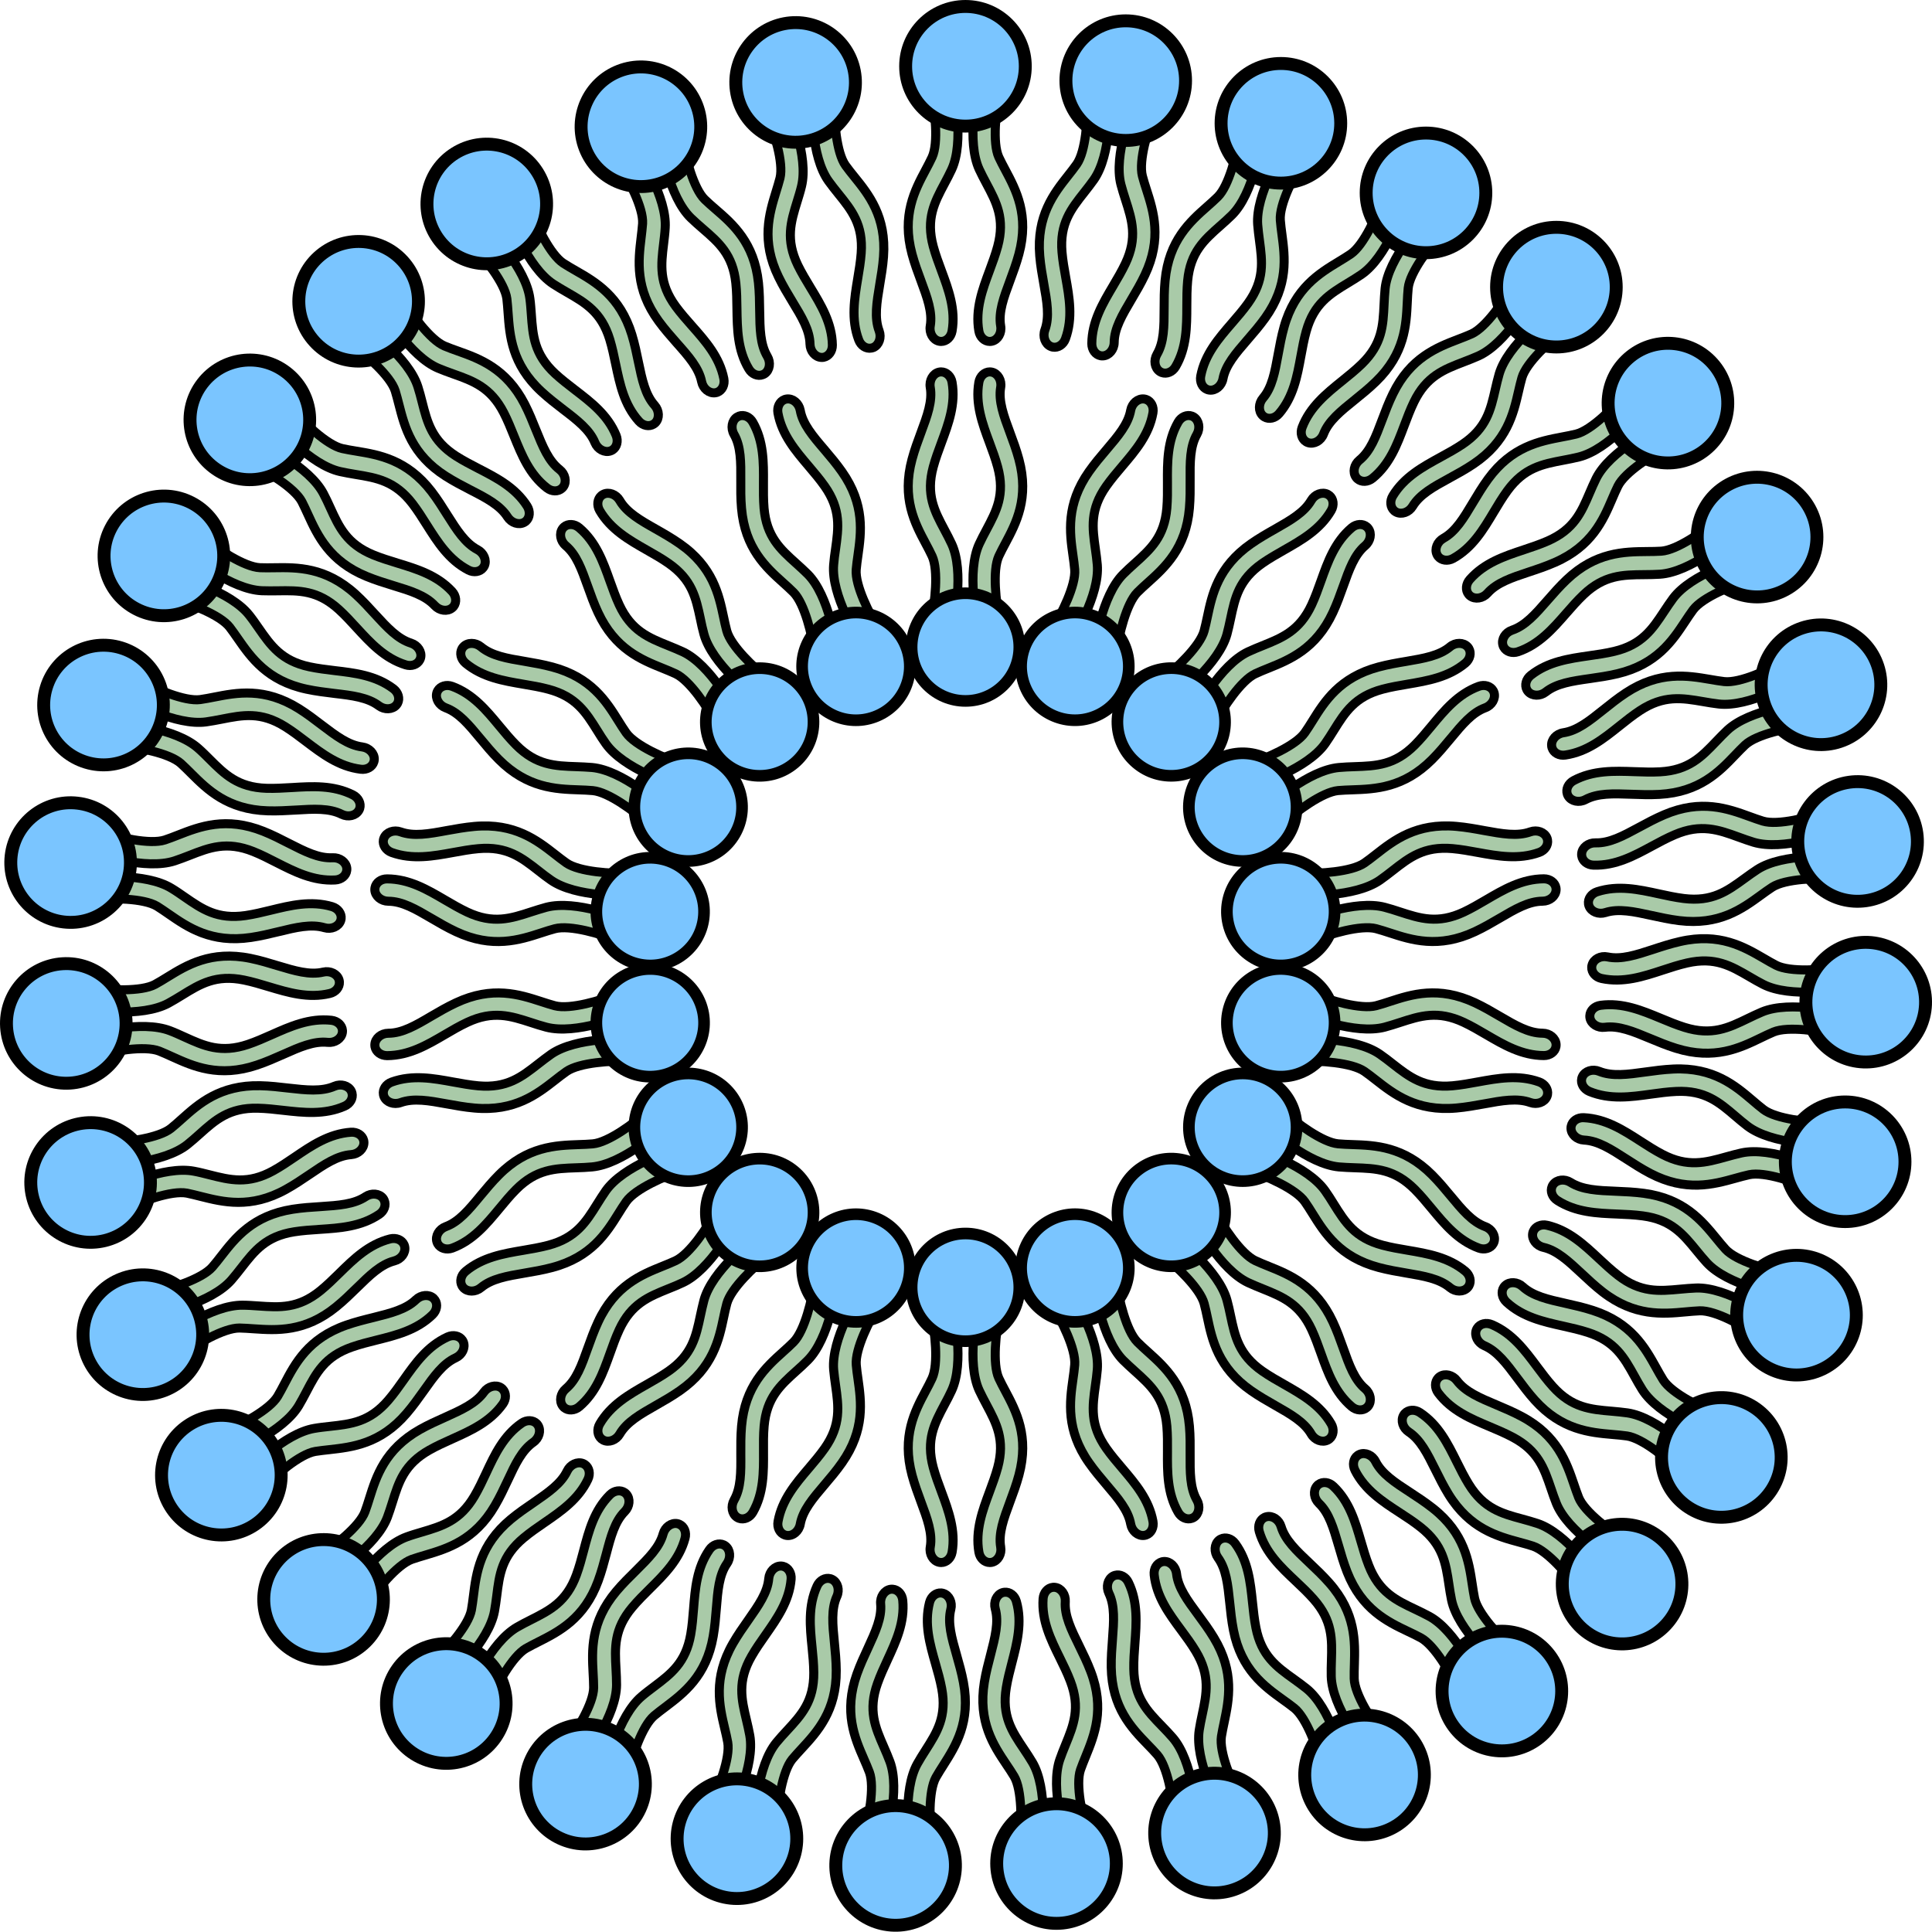 <?xml version="1.0" encoding="utf-8"?>
<!-- Generator: Adobe Illustrator 16.0.0, SVG Export Plug-In . SVG Version: 6.00 Build 0)  -->
<!DOCTYPE svg PUBLIC "-//W3C//DTD SVG 1.1//EN" "http://www.w3.org/Graphics/SVG/1.1/DTD/svg11.dtd">
<svg version="1.1" id="Layer_1" xmlns="http://www.w3.org/2000/svg" xmlns:xlink="http://www.w3.org/1999/xlink" x="0px" y="0px"
	 width="295.9px" height="295.858px" viewBox="0 0 295.9 295.858" enable-background="new 0 0 295.9 295.858" xml:space="preserve">
<g>
	<g>
		<g>
			<path fill="#A9CAA8" stroke="#000000" stroke-width="1.384" stroke-miterlimit="10" d="M144.147,52.295
				c-0.109,0-0.223-0.013-0.335-0.038c-0.921-0.215-1.52-1.256-1.337-2.328c0.365-2.117-0.463-4.347-1.42-6.927
				c-0.482-1.298-0.98-2.639-1.371-4.09c-1.608-5.96,0.439-9.805,2.086-12.896c0.346-0.651,0.688-1.29,0.989-1.942
				c1.005-2.183,0.444-7.149-0.146-9.771c-0.237-1.055,0.307-2.138,1.214-2.414c0.913-0.28,1.842,0.354,2.08,1.408
				c0.191,0.848,1.816,8.39-0.146,12.644c-0.333,0.724-0.711,1.434-1.094,2.154c-1.544,2.898-2.875,5.401-1.733,9.637
				c0.338,1.253,0.802,2.501,1.249,3.705c1.084,2.922,2.205,5.941,1.634,9.269C145.654,51.645,144.942,52.295,144.147,52.295z"/>
		</g>
		<g>
			<path fill="#A9CAA8" stroke="#000000" stroke-width="1.384" stroke-miterlimit="10" d="M151.59,52.295
				c0.109,0,0.223-0.013,0.335-0.038c0.922-0.215,1.519-1.256,1.336-2.328c-0.364-2.117,0.462-4.347,1.421-6.927
				c0.482-1.298,0.979-2.639,1.371-4.09c1.608-5.96-0.44-9.805-2.086-12.896c-0.347-0.651-0.688-1.29-0.99-1.942
				c-1.004-2.183-0.443-7.149,0.146-9.771c0.238-1.055-0.306-2.138-1.214-2.414c-0.912-0.28-1.84,0.354-2.079,1.408
				c-0.191,0.848-1.816,8.39,0.146,12.644c0.333,0.724,0.711,1.434,1.093,2.154c1.545,2.898,2.878,5.401,1.734,9.637
				c-0.338,1.253-0.801,2.501-1.248,3.705c-1.085,2.922-2.207,5.941-1.634,9.269C150.083,51.645,150.794,52.295,151.59,52.295z"/>
		</g>
	</g>
	<g>
		<g>
			<path fill="#A9CAA8" stroke="#000000" stroke-width="1.384" stroke-miterlimit="10" d="M161.258,53.163
				c-0.11-0.02-0.219-0.052-0.324-0.1c-0.869-0.374-1.271-1.503-0.9-2.528c0.734-2.015,0.317-4.358-0.168-7.066
				c-0.242-1.365-0.494-2.771-0.621-4.271c-0.521-6.15,2.179-9.569,4.349-12.32c0.455-0.576,0.905-1.145,1.318-1.733
				c1.378-1.969,1.71-6.955,1.593-9.642c-0.045-1.082,0.684-2.049,1.625-2.158c0.949-0.114,1.748,0.675,1.797,1.754
				c0.037,0.867,0.295,8.578-2.394,12.417c-0.456,0.652-0.954,1.282-1.459,1.926c-2.035,2.576-3.792,4.801-3.421,9.174
				c0.109,1.292,0.344,2.603,0.57,3.868c0.547,3.068,1.113,6.237-0.042,9.411C162.855,52.791,162.039,53.304,161.258,53.163z"/>
		</g>
		<g>
			<path fill="#A9CAA8" stroke="#000000" stroke-width="1.384" stroke-miterlimit="10" d="M168.579,54.486
				c0.107,0.02,0.223,0.028,0.337,0.021c0.945-0.047,1.719-0.966,1.73-2.054c0.016-2.146,1.227-4.195,2.629-6.563
				c0.706-1.191,1.434-2.423,2.076-3.781c2.644-5.579,1.311-9.727,0.242-13.063c-0.227-0.701-0.447-1.391-0.628-2.085
				c-0.601-2.326,0.835-7.116,1.882-9.589c0.423-0.998,0.08-2.159-0.766-2.593c-0.848-0.439-1.873,0.021-2.297,1.015
				c-0.339,0.801-3.279,7.933-2.105,12.469c0.199,0.771,0.445,1.536,0.693,2.314c1.004,3.127,1.87,5.826-0.008,9.791
				c-0.557,1.172-1.234,2.32-1.888,3.425c-1.587,2.682-3.228,5.454-3.258,8.829C167.213,53.578,167.797,54.344,168.579,54.486z"/>
		</g>
	</g>
	<g>
		<g>
			<path fill="#A9CAA8" stroke="#000000" stroke-width="1.384" stroke-miterlimit="10" d="M177.938,57.058
				c-0.104-0.039-0.205-0.09-0.3-0.154c-0.79-0.521-0.984-1.706-0.438-2.648c1.082-1.854,1.088-4.232,1.094-6.983
				c0.003-1.386,0.006-2.816,0.148-4.313c0.58-6.147,3.844-9.029,6.47-11.351c0.55-0.487,1.095-0.966,1.605-1.473
				c1.706-1.692,2.919-6.538,3.282-9.203c0.148-1.072,1.037-1.896,1.984-1.835c0.953,0.057,1.6,0.976,1.455,2.046
				c-0.117,0.859-1.236,8.493-4.564,11.794c-0.564,0.559-1.167,1.092-1.778,1.634c-2.461,2.174-4.583,4.052-4.997,8.42
				c-0.122,1.289-0.125,2.623-0.128,3.907c-0.007,3.117-0.014,6.337-1.715,9.255C179.577,56.977,178.684,57.337,177.938,57.058z"/>
		</g>
		<g>
			<path fill="#A9CAA8" stroke="#000000" stroke-width="1.384" stroke-miterlimit="10" d="M184.908,59.664
				c0.103,0.039,0.214,0.065,0.328,0.081c0.938,0.122,1.863-0.644,2.066-1.712c0.4-2.109,1.955-3.909,3.756-5.99
				c0.906-1.047,1.842-2.131,2.717-3.352c3.593-5.021,3.021-9.339,2.561-12.813c-0.096-0.731-0.193-1.447-0.246-2.164
				c-0.178-2.395,2.088-6.854,3.557-9.101c0.594-0.906,0.463-2.11-0.292-2.688c-0.756-0.584-1.847-0.312-2.44,0.593
				c-0.475,0.727-4.638,7.222-4.289,11.893c0.059,0.793,0.164,1.592,0.27,2.403c0.433,3.254,0.804,6.063-1.75,9.632
				c-0.755,1.053-1.626,2.063-2.466,3.033c-2.038,2.357-4.147,4.794-4.776,8.109C183.725,58.528,184.164,59.387,184.908,59.664z"/>
		</g>
	</g>
	<g>
		<g>
			<path fill="#A9CAA8" stroke="#000000" stroke-width="1.384" stroke-miterlimit="10" d="M193.66,63.86
				c-0.096-0.056-0.186-0.123-0.268-0.205c-0.684-0.652-0.664-1.854,0.042-2.684c1.394-1.632,1.823-3.97,2.318-6.679
				c0.25-1.361,0.507-2.77,0.913-4.217c1.664-5.944,5.389-8.2,8.386-10.017c0.628-0.383,1.249-0.756,1.843-1.163
				c1.979-1.363,4.035-5.919,4.867-8.476c0.336-1.027,1.356-1.681,2.277-1.453c0.93,0.227,1.4,1.248,1.068,2.275
				c-0.269,0.824-2.728,8.136-6.59,10.793c-0.655,0.449-1.342,0.866-2.04,1.291c-2.81,1.701-5.231,3.171-6.415,7.396
				c-0.35,1.246-0.59,2.558-0.821,3.823c-0.562,3.065-1.14,6.23-3.334,8.801C195.287,64.074,194.344,64.268,193.66,63.86z"/>
		</g>
		<g>
			<path fill="#A9CAA8" stroke="#000000" stroke-width="1.384" stroke-miterlimit="10" d="M200.057,67.665
				c0.094,0.055,0.199,0.103,0.309,0.138c0.9,0.286,1.946-0.303,2.338-1.317c0.768-2.005,2.619-3.501,4.762-5.228
				c1.076-0.868,2.191-1.768,3.268-2.814c4.431-4.301,4.635-8.651,4.801-12.15c0.035-0.738,0.067-1.46,0.142-2.174
				c0.252-2.389,3.274-6.372,5.119-8.323c0.746-0.787,0.831-1.995,0.19-2.697c-0.639-0.707-1.761-0.635-2.506,0.148
				c-0.597,0.631-5.849,6.282-6.338,10.94c-0.082,0.792-0.119,1.596-0.16,2.414c-0.154,3.278-0.289,6.108-3.436,9.166
				c-0.932,0.902-1.968,1.742-2.968,2.546c-2.425,1.958-4.934,3.979-6.142,7.13C199.095,66.335,199.373,67.259,200.057,67.665z"/>
		</g>
	</g>
	<g>
		<g>
			<path fill="#A9CAA8" stroke="#000000" stroke-width="1.384" stroke-miterlimit="10" d="M207.923,73.35
				c-0.085-0.07-0.161-0.154-0.228-0.251c-0.557-0.762-0.324-1.941,0.518-2.63c1.664-1.358,2.502-3.583,3.47-6.16
				c0.488-1.297,0.992-2.638,1.649-3.987c2.694-5.555,6.762-7.11,10.034-8.367c0.686-0.265,1.363-0.52,2.02-0.816
				c2.19-0.989,5.024-5.105,6.298-7.475c0.514-0.95,1.634-1.412,2.499-1.023c0.874,0.387,1.157,1.476,0.647,2.429
				c-0.41,0.762-4.131,7.521-8.404,9.446c-0.726,0.327-1.475,0.615-2.238,0.908c-3.066,1.176-5.713,2.191-7.629,6.137
				c-0.564,1.166-1.035,2.414-1.488,3.617c-1.098,2.918-2.23,5.929-4.847,8.068C209.484,73.849,208.522,73.874,207.923,73.35z"/>
		</g>
		<g>
			<path fill="#A9CAA8" stroke="#000000" stroke-width="1.384" stroke-miterlimit="10" d="M213.54,78.232
				c0.081,0.07,0.177,0.138,0.278,0.19c0.836,0.442,1.971,0.048,2.535-0.881c1.111-1.835,3.201-2.979,5.615-4.296
				c1.215-0.663,2.473-1.35,3.718-2.188c5.124-3.444,6.099-7.689,6.885-11.104c0.167-0.719,0.327-1.422,0.526-2.113
				c0.672-2.305,4.355-5.688,6.518-7.28c0.874-0.642,1.174-1.814,0.668-2.619c-0.504-0.812-1.619-0.938-2.492-0.3
				c-0.701,0.515-6.873,5.142-8.184,9.641c-0.222,0.763-0.402,1.548-0.588,2.344c-0.733,3.199-1.37,5.96-5.012,8.409
				c-1.076,0.723-2.244,1.364-3.372,1.978c-2.733,1.496-5.563,3.039-7.313,5.924C212.828,76.753,212.939,77.709,213.54,78.232z"/>
		</g>
	</g>
	<g>
		<g>
			<path fill="#A9CAA8" stroke="#000000" stroke-width="1.384" stroke-miterlimit="10" d="M220.269,85.227
				c-0.071-0.086-0.13-0.182-0.179-0.288c-0.412-0.85,0.026-1.968,0.979-2.495c1.877-1.043,3.098-3.084,4.509-5.446
				c0.711-1.188,1.446-2.418,2.332-3.631c3.64-4.986,7.92-5.793,11.362-6.448c0.722-0.138,1.434-0.269,2.134-0.442
				c2.331-0.584,5.853-4.133,7.526-6.236c0.674-0.845,1.859-1.099,2.642-0.561c0.792,0.533,0.876,1.656,0.205,2.504
				c-0.541,0.675-5.404,6.666-9.952,7.801c-0.771,0.193-1.561,0.341-2.363,0.495c-3.227,0.611-6.011,1.14-8.598,4.682
				c-0.765,1.046-1.449,2.191-2.108,3.294c-1.601,2.678-3.25,5.438-6.206,7.078C221.717,85.995,220.766,85.848,220.269,85.227z"/>
		</g>
		<g>
			<path fill="#A9CAA8" stroke="#000000" stroke-width="1.384" stroke-miterlimit="10" d="M224.928,91.029
				c0.068,0.086,0.15,0.167,0.24,0.237c0.744,0.584,1.93,0.397,2.652-0.415c1.42-1.607,3.678-2.362,6.289-3.23
				c1.314-0.435,2.674-0.888,4.047-1.491c5.655-2.478,7.371-6.481,8.752-9.702c0.291-0.679,0.573-1.341,0.894-1.985
				c1.071-2.149,5.298-4.822,7.709-6.005c0.973-0.477,1.478-1.576,1.123-2.459c-0.352-0.889-1.429-1.21-2.399-0.74
				c-0.781,0.384-7.678,3.839-9.768,8.031c-0.355,0.713-0.672,1.452-0.996,2.203c-1.291,3.02-2.408,5.621-6.426,7.383
				c-1.188,0.521-2.453,0.944-3.672,1.348c-2.957,0.984-6.014,2-8.25,4.53C224.49,89.447,224.43,90.409,224.928,91.029z"/>
		</g>
	</g>
	<g>
		<g>
			<path fill="#A9CAA8" stroke="#000000" stroke-width="1.384" stroke-miterlimit="10" d="M230.305,99.109
				c-0.054-0.097-0.097-0.199-0.124-0.313c-0.255-0.909,0.376-1.934,1.406-2.283c2.033-0.69,3.597-2.482,5.405-4.555
				c0.911-1.045,1.854-2.124,2.941-3.159c4.469-4.26,8.824-4.29,12.328-4.325c0.735-0.006,1.46-0.009,2.178-0.057
				c2.396-0.158,6.494-3.024,8.516-4.797c0.814-0.71,2.025-0.748,2.7-0.081c0.685,0.665,0.566,1.785-0.243,2.499
				c-0.652,0.569-6.504,5.599-11.182,5.907c-0.793,0.054-1.596,0.058-2.414,0.066c-3.283,0.028-6.117,0.054-9.293,3.079
				c-0.938,0.893-1.816,1.896-2.66,2.864c-2.052,2.352-4.166,4.773-7.367,5.863C231.594,100.124,230.684,99.81,230.305,99.109z"/>
		</g>
		<g>
			<path fill="#A9CAA8" stroke="#000000" stroke-width="1.384" stroke-miterlimit="10" d="M233.857,105.646
				c0.053,0.097,0.118,0.193,0.193,0.279c0.629,0.706,1.83,0.734,2.684,0.062c1.686-1.33,4.041-1.671,6.765-2.059
				c1.37-0.195,2.789-0.399,4.247-0.747c6.006-1.434,8.406-5.067,10.338-7.992c0.408-0.613,0.804-1.217,1.233-1.794
				c1.437-1.926,6.071-3.805,8.653-4.539c1.043-0.295,1.736-1.288,1.543-2.22c-0.188-0.936-1.189-1.444-2.229-1.154
				c-0.838,0.237-8.239,2.411-11.041,6.164c-0.477,0.641-0.919,1.312-1.371,1.992c-1.809,2.74-3.372,5.104-7.639,6.123
				c-1.261,0.301-2.581,0.491-3.852,0.671c-3.085,0.445-6.274,0.899-8.924,2.991C233.71,104.014,233.479,104.949,233.857,105.646z"
				/>
		</g>
	</g>
	<g>
		<g>
			<path fill="#A9CAA8" stroke="#000000" stroke-width="1.384" stroke-miterlimit="10" d="M237.712,114.555
				c-0.036-0.104-0.06-0.213-0.067-0.331c-0.088-0.938,0.713-1.834,1.791-1.996c2.123-0.318,3.981-1.803,6.129-3.52
				c1.082-0.867,2.201-1.762,3.455-2.587c5.156-3.396,9.447-2.651,12.902-2.063c0.725,0.123,1.438,0.251,2.153,0.332
				c2.387,0.27,6.929-1.821,9.231-3.205c0.93-0.555,2.127-0.376,2.674,0.401c0.555,0.774,0.238,1.855-0.686,2.415
				c-0.742,0.442-7.396,4.351-12.053,3.823c-0.79-0.087-1.581-0.228-2.389-0.365c-3.234-0.556-6.028-1.032-9.691,1.379
				c-1.082,0.71-2.125,1.542-3.129,2.345c-2.437,1.948-4.947,3.957-8.291,4.459C238.799,115.783,237.959,115.312,237.712,114.555z"
				/>
		</g>
		<g>
			<path fill="#A9CAA8" stroke="#000000" stroke-width="1.384" stroke-miterlimit="10" d="M240.045,121.621
				c0.033,0.105,0.082,0.212,0.141,0.309c0.493,0.808,1.67,1.047,2.63,0.539c1.894-1.009,4.274-0.925,7.023-0.823
				c1.382,0.05,2.814,0.103,4.312,0.021c6.166-0.341,9.174-3.49,11.595-6.025c0.511-0.531,1.008-1.055,1.532-1.546
				c1.757-1.637,6.652-2.663,9.324-2.927c1.079-0.105,1.938-0.96,1.912-1.91c-0.018-0.954-0.914-1.632-1.987-1.534
				c-0.866,0.086-8.538,0.908-11.962,4.103c-0.582,0.545-1.138,1.127-1.704,1.717c-2.267,2.375-4.225,4.422-8.604,4.666
				c-1.295,0.072-2.628,0.024-3.911-0.023c-3.114-0.111-6.334-0.231-9.313,1.357C240.189,119.989,239.795,120.867,240.045,121.621z"
				/>
		</g>
	</g>
	<g>
		<g>
			<path fill="#A9CAA8" stroke="#000000" stroke-width="1.384" stroke-miterlimit="10" d="M242.253,131.072
				c-0.017-0.109-0.021-0.219-0.008-0.337c0.081-0.938,1.028-1.677,2.118-1.644c2.146,0.063,4.238-1.067,6.656-2.375
				c1.22-0.66,2.48-1.341,3.861-1.93c5.678-2.426,9.768-0.929,13.063,0.265c0.692,0.251,1.37,0.502,2.061,0.71
				c2.301,0.691,7.141-0.561,9.654-1.512c1.012-0.381,2.16,0.009,2.559,0.87c0.408,0.86-0.094,1.869-1.103,2.256
				c-0.811,0.303-8.053,2.965-12.541,1.618c-0.763-0.228-1.516-0.506-2.284-0.783c-3.086-1.123-5.75-2.09-9.783-0.369
				c-1.191,0.506-2.366,1.14-3.496,1.75c-2.745,1.484-5.572,3.015-8.953,2.914C243.105,132.475,242.361,131.862,242.253,131.072z"/>
		</g>
		<g>
			<path fill="#A9CAA8" stroke="#000000" stroke-width="1.384" stroke-miterlimit="10" d="M243.291,138.44
				c0.015,0.109,0.043,0.227,0.084,0.33c0.342,0.883,1.457,1.326,2.493,0.998c2.043-0.655,4.368-0.15,7.057,0.438
				c1.352,0.296,2.752,0.604,4.239,0.79c6.128,0.76,9.65-1.805,12.482-3.866c0.596-0.434,1.179-0.86,1.783-1.251
				c2.02-1.298,7.018-1.438,9.694-1.221c1.081,0.087,2.077-0.6,2.222-1.538c0.152-0.944-0.608-1.771-1.684-1.865
				c-0.867-0.069-8.563-0.625-12.5,1.91c-0.67,0.433-1.319,0.905-1.98,1.386c-2.654,1.934-4.945,3.601-9.299,3.062
				c-1.287-0.161-2.59-0.444-3.844-0.718c-3.045-0.664-6.192-1.357-9.406-0.323C243.725,136.861,243.18,137.654,243.291,138.44z"/>
		</g>
	</g>
	<g>
		<g>
			<path fill="#A9CAA8" stroke="#000000" stroke-width="1.384" stroke-miterlimit="10" d="M243.783,148.134
				c0.004-0.109,0.019-0.219,0.053-0.333c0.247-0.909,1.311-1.468,2.375-1.24c2.101,0.442,4.361-0.298,6.974-1.153
				c1.319-0.435,2.681-0.878,4.144-1.21c6.019-1.379,9.776,0.823,12.807,2.582c0.637,0.369,1.259,0.738,1.9,1.065
				c2.143,1.089,7.127,0.72,9.771,0.229c1.063-0.192,2.123,0.393,2.362,1.313c0.247,0.918-0.425,1.822-1.486,2.022
				c-0.853,0.153-8.451,1.485-12.628-0.639c-0.711-0.36-1.403-0.766-2.11-1.177c-2.837-1.653-5.285-3.08-9.562-2.104
				c-1.262,0.286-2.531,0.7-3.751,1.102c-2.966,0.972-6.02,1.977-9.327,1.274C244.371,149.667,243.75,148.93,243.783,148.134z"/>
		</g>
		<g>
			<path fill="#A9CAA8" stroke="#000000" stroke-width="1.384" stroke-miterlimit="10" d="M243.494,155.572
				c-0.006,0.109,0.002,0.227,0.023,0.338c0.18,0.929,1.198,1.564,2.276,1.425c2.126-0.281,4.325,0.631,6.866,1.687
				c1.277,0.532,2.6,1.084,4.03,1.531c5.896,1.837,9.817-0.059,12.972-1.584c0.664-0.32,1.313-0.638,1.977-0.914
				c2.219-0.917,7.162-0.166,9.758,0.521c1.049,0.279,2.15-0.217,2.46-1.117c0.317-0.9-0.283-1.85-1.325-2.134
				c-0.841-0.221-8.314-2.138-12.641-0.345c-0.736,0.308-1.459,0.657-2.195,1.011c-2.955,1.432-5.508,2.664-9.694,1.358
				c-1.239-0.386-2.47-0.896-3.655-1.391c-2.879-1.192-5.852-2.435-9.199-1.988C244.202,154.092,243.523,154.777,243.494,155.572z"
				/>
		</g>
	</g>
	<g>
		<g>
			<path fill="#A9CAA8" stroke="#000000" stroke-width="1.384" stroke-miterlimit="10" d="M242.253,165.197
				c0.022-0.108,0.058-0.212,0.111-0.318c0.405-0.852,1.551-1.21,2.559-0.798c1.989,0.809,4.345,0.483,7.068,0.105
				c1.374-0.19,2.792-0.386,4.292-0.455c6.168-0.283,9.475,2.551,12.143,4.821c0.561,0.476,1.107,0.95,1.68,1.385
				c1.916,1.453,6.887,1.977,9.576,1.964c1.08,0,2.019,0.764,2.09,1.712c0.081,0.949-0.742,1.717-1.82,1.729
				c-0.867-0.003-8.582-0.044-12.314-2.876c-0.635-0.48-1.244-1.004-1.867-1.534c-2.497-2.131-4.654-3.971-9.035-3.771
				c-1.292,0.058-2.614,0.237-3.887,0.416c-3.092,0.43-6.275,0.875-9.405-0.406C242.561,166.809,242.078,165.975,242.253,165.197z"
				/>
		</g>
		<g>
			<path fill="#A9CAA8" stroke="#000000" stroke-width="1.384" stroke-miterlimit="10" d="M240.646,172.463
				c-0.025,0.107-0.039,0.224-0.037,0.337c0.012,0.946,0.9,1.753,1.986,1.81c2.143,0.1,4.145,1.39,6.457,2.878
				c1.162,0.751,2.366,1.53,3.693,2.225c5.475,2.856,9.672,1.688,13.047,0.747c0.709-0.195,1.404-0.392,2.107-0.546
				c2.347-0.507,7.078,1.111,9.51,2.25c0.981,0.462,2.154,0.168,2.619-0.663c0.473-0.83,0.05-1.869-0.924-2.337
				c-0.789-0.366-7.802-3.58-12.379-2.585c-0.778,0.171-1.552,0.386-2.341,0.603c-3.161,0.884-5.893,1.642-9.78-0.388
				c-1.151-0.599-2.271-1.322-3.35-2.017c-2.621-1.688-5.325-3.438-8.699-3.595C241.605,171.134,240.816,171.686,240.646,172.463z"
				/>
		</g>
	</g>
	<g>
		<g>
			<path fill="#A9CAA8" stroke="#000000" stroke-width="1.384" stroke-miterlimit="10" d="M237.713,181.715
				c0.041-0.103,0.094-0.199,0.166-0.294c0.551-0.766,1.741-0.914,2.66-0.33c1.813,1.149,4.189,1.249,6.936,1.359
				c1.387,0.058,2.816,0.118,4.305,0.319c6.121,0.816,8.869,4.193,11.092,6.903c0.467,0.567,0.92,1.131,1.406,1.663
				c1.627,1.771,6.425,3.169,9.074,3.636c1.063,0.19,1.851,1.111,1.753,2.055c-0.09,0.948-1.036,1.558-2.101,1.378
				c-0.852-0.157-8.438-1.57-11.605-5.021c-0.54-0.586-1.046-1.21-1.564-1.841c-2.078-2.543-3.873-4.738-8.22-5.318
				c-1.282-0.175-2.616-0.232-3.899-0.284c-3.118-0.126-6.33-0.253-9.183-2.073C237.729,183.356,237.402,182.45,237.713,181.715z"/>
		</g>
		<g>
			<path fill="#A9CAA8" stroke="#000000" stroke-width="1.384" stroke-miterlimit="10" d="M234.839,188.579
				c-0.044,0.102-0.078,0.214-0.097,0.327c-0.156,0.934,0.574,1.884,1.633,2.132c2.09,0.481,3.832,2.105,5.842,3.983
				c1.011,0.945,2.057,1.927,3.24,2.848c4.879,3.782,9.216,3.378,12.705,3.054c0.733-0.065,1.452-0.136,2.17-0.163
				c2.4-0.081,6.768,2.353,8.959,3.906c0.884,0.629,2.09,0.549,2.695-0.187c0.612-0.732,0.381-1.83-0.494-2.463
				c-0.711-0.503-7.039-4.913-11.721-4.747c-0.797,0.029-1.596,0.103-2.412,0.176c-3.268,0.309-6.09,0.569-9.555-2.122
				c-1.025-0.793-2-1.704-2.938-2.578c-2.279-2.127-4.629-4.33-7.92-5.085C236.02,187.445,235.146,187.846,234.839,188.579z"/>
		</g>
	</g>
	<g>
		<g>
			<path fill="#A9CAA8" stroke="#000000" stroke-width="1.384" stroke-miterlimit="10" d="M230.306,197.162
				c0.06-0.092,0.129-0.178,0.216-0.259c0.678-0.655,1.877-0.591,2.677,0.147c1.58,1.455,3.901,1.975,6.584,2.572
				c1.354,0.305,2.751,0.618,4.179,1.08c5.878,1.892,7.981,5.705,9.688,8.768c0.357,0.639,0.703,1.275,1.088,1.885
				c1.285,2.032,5.758,4.262,8.281,5.192c1.014,0.375,1.624,1.423,1.359,2.334c-0.257,0.917-1.295,1.348-2.312,0.981
				c-0.81-0.305-8.022-3.047-10.528-7.005c-0.426-0.673-0.813-1.376-1.211-2.091c-1.593-2.871-2.969-5.351-7.143-6.696
				c-1.23-0.399-2.533-0.693-3.785-0.972c-3.047-0.678-6.186-1.375-8.669-3.674C230.03,198.779,229.871,197.83,230.306,197.162z"/>
		</g>
		<g>
			<path fill="#A9CAA8" stroke="#000000" stroke-width="1.384" stroke-miterlimit="10" d="M226.258,203.406
				c-0.062,0.092-0.114,0.194-0.154,0.304c-0.319,0.892,0.23,1.955,1.229,2.389c1.971,0.846,3.396,2.753,5.04,4.959
				c0.826,1.111,1.681,2.261,2.681,3.377c4.129,4.592,8.469,4.966,11.959,5.267c0.734,0.065,1.453,0.124,2.166,0.227
				c2.375,0.347,6.24,3.519,8.12,5.438c0.759,0.774,1.959,0.91,2.686,0.296c0.732-0.612,0.702-1.735-0.048-2.513
				c-0.609-0.62-6.053-6.085-10.689-6.755c-0.789-0.113-1.588-0.184-2.404-0.257c-3.271-0.277-6.094-0.524-9.025-3.788
				c-0.867-0.963-1.664-2.03-2.432-3.061c-1.863-2.499-3.783-5.084-6.89-6.411C227.621,202.499,226.689,202.739,226.258,203.406z"/>
		</g>
	</g>
	<g>
		<g>
			<path fill="#A9CAA8" stroke="#000000" stroke-width="1.384" stroke-miterlimit="10" d="M220.27,211.044
				c0.075-0.08,0.159-0.153,0.259-0.218c0.783-0.523,1.951-0.245,2.608,0.623c1.295,1.713,3.486,2.638,6.02,3.703
				c1.278,0.54,2.598,1.096,3.92,1.805c5.448,2.906,6.84,7.036,7.974,10.351c0.239,0.693,0.466,1.381,0.735,2.049
				c0.903,2.229,4.909,5.219,7.227,6.583c0.93,0.552,1.344,1.688,0.922,2.54c-0.416,0.856-1.515,1.095-2.449,0.555
				c-0.743-0.445-7.354-4.427-9.113-8.768c-0.301-0.735-0.556-1.498-0.82-2.272c-1.057-3.108-1.969-5.794-5.838-7.859
				c-1.141-0.612-2.368-1.133-3.553-1.631c-2.877-1.209-5.842-2.452-7.877-5.155C219.711,212.587,219.723,211.623,220.27,211.044z"
				/>
		</g>
		<g>
			<path fill="#A9CAA8" stroke="#000000" stroke-width="1.384" stroke-miterlimit="10" d="M215.176,216.467
				c-0.078,0.082-0.148,0.173-0.205,0.274c-0.475,0.819-0.122,1.965,0.783,2.566c1.789,1.184,2.851,3.313,4.076,5.777
				c0.617,1.242,1.253,2.524,2.039,3.802c3.246,5.253,7.448,6.392,10.83,7.311c0.711,0.192,1.408,0.379,2.092,0.606
				c2.275,0.764,5.515,4.572,7.023,6.796c0.609,0.896,1.766,1.243,2.59,0.768c0.83-0.472,0.998-1.582,0.4-2.479
				c-0.49-0.719-4.875-7.065-9.317-8.549c-0.757-0.253-1.53-0.465-2.319-0.683c-3.172-0.854-5.906-1.599-8.209-5.332
				c-0.682-1.103-1.276-2.296-1.849-3.445c-1.39-2.79-2.819-5.676-5.64-7.534C216.678,215.818,215.719,215.889,215.176,216.467z"/>
		</g>
	</g>
	<g>
		<g>
			<path fill="#A9CAA8" stroke="#000000" stroke-width="1.384" stroke-miterlimit="10" d="M207.924,222.921
				c0.088-0.065,0.184-0.124,0.293-0.169c0.864-0.375,1.964,0.105,2.455,1.078c0.971,1.913,2.963,3.214,5.267,4.713
				c1.161,0.761,2.36,1.544,3.536,2.474c4.844,3.831,5.479,8.141,6.004,11.604c0.113,0.725,0.213,1.441,0.36,2.147
				c0.492,2.354,3.902,6.009,5.939,7.763c0.817,0.709,1.022,1.901,0.456,2.665c-0.563,0.768-1.686,0.808-2.51,0.107
				c-0.651-0.569-6.447-5.662-7.407-10.247c-0.166-0.779-0.28-1.573-0.403-2.382c-0.486-3.249-0.906-6.051-4.346-8.773
				c-1.014-0.806-2.129-1.537-3.207-2.236c-2.616-1.702-5.313-3.452-6.834-6.476C207.1,224.338,207.281,223.392,207.924,222.921z"/>
		</g>
		<g>
			<path fill="#A9CAA8" stroke="#000000" stroke-width="1.384" stroke-miterlimit="10" d="M201.945,227.35
				c-0.091,0.067-0.176,0.145-0.25,0.233c-0.61,0.723-0.469,1.913,0.313,2.666c1.55,1.482,2.217,3.768,2.986,6.408
				c0.384,1.334,0.782,2.709,1.328,4.105c2.261,5.746,6.192,7.614,9.358,9.121c0.664,0.314,1.318,0.624,1.949,0.971
				c2.104,1.156,4.613,5.479,5.703,7.934c0.439,0.991,1.516,1.538,2.412,1.217c0.9-0.315,1.263-1.378,0.834-2.369
				c-0.354-0.793-3.539-7.82-7.646-10.07c-0.701-0.383-1.424-0.729-2.162-1.083c-2.969-1.405-5.525-2.623-7.129-6.706
				c-0.476-1.209-0.848-2.487-1.206-3.721c-0.871-2.991-1.765-6.086-4.21-8.415C203.54,226.98,202.584,226.878,201.945,227.35z"/>
		</g>
	</g>
	<g>
		<g>
			<path fill="#A9CAA8" stroke="#000000" stroke-width="1.384" stroke-miterlimit="10" d="M193.663,232.41
				c0.098-0.046,0.202-0.087,0.317-0.11c0.917-0.218,1.914,0.452,2.225,1.494c0.615,2.058,2.344,3.691,4.344,5.578
				c1.008,0.954,2.049,1.937,3.04,3.063c4.085,4.63,3.943,8.983,3.845,12.485c-0.019,0.732-0.047,1.457-0.029,2.177
				c0.066,2.404,2.772,6.606,4.465,8.697c0.679,0.841,0.668,2.053-0.025,2.703c-0.689,0.657-1.803,0.493-2.488-0.341
				c-0.54-0.677-5.338-6.719-5.467-11.401c-0.024-0.796,0.003-1.599,0.027-2.417c0.099-3.283,0.184-6.115-2.717-9.406
				c-0.854-0.972-1.822-1.891-2.758-2.77c-2.271-2.14-4.613-4.344-5.572-7.587C192.6,233.659,192.947,232.762,193.663,232.41z"/>
		</g>
		<g>
			<path fill="#A9CAA8" stroke="#000000" stroke-width="1.384" stroke-miterlimit="10" d="M186.992,235.708
				c-0.103,0.049-0.198,0.109-0.289,0.182c-0.729,0.603-0.801,1.801-0.165,2.68c1.262,1.736,1.511,4.103,1.798,6.839
				c0.141,1.38,0.288,2.805,0.578,4.276c1.201,6.057,4.739,8.596,7.586,10.641c0.598,0.428,1.186,0.849,1.746,1.299
				c1.863,1.514,3.564,6.214,4.2,8.823c0.256,1.054,1.218,1.783,2.155,1.626c0.943-0.149,1.489-1.131,1.245-2.181
				c-0.208-0.847-2.093-8.325-5.735-11.271c-0.621-0.501-1.271-0.971-1.934-1.449c-2.672-1.912-4.973-3.566-5.822-7.871
				c-0.254-1.271-0.393-2.595-0.525-3.875c-0.324-3.098-0.654-6.302-2.646-9.028C188.627,235.626,187.705,235.356,186.992,235.708z"
				/>
		</g>
	</g>
	<g>
		<g>
			<path fill="#A9CAA8" stroke="#000000" stroke-width="1.384" stroke-miterlimit="10" d="M177.94,239.212
				c0.104-0.027,0.215-0.051,0.333-0.055c0.941-0.049,1.803,0.787,1.924,1.869c0.238,2.133,1.648,4.05,3.281,6.262
				c0.822,1.117,1.672,2.27,2.445,3.555c3.197,5.283,2.283,9.543,1.564,12.97c-0.15,0.72-0.307,1.426-0.416,2.138
				c-0.362,2.377,1.552,6.995,2.846,9.353c0.518,0.949,0.291,2.14-0.506,2.654c-0.796,0.523-1.861,0.166-2.389-0.776
				c-0.412-0.762-4.057-7.562-3.351-12.193c0.118-0.787,0.287-1.573,0.456-2.373c0.682-3.213,1.27-5.984-0.999-9.739
				c-0.668-1.11-1.457-2.185-2.222-3.217c-1.855-2.508-3.768-5.093-4.133-8.457C176.672,240.252,177.174,239.43,177.94,239.212z"/>
		</g>
		<g>
			<path fill="#A9CAA8" stroke="#000000" stroke-width="1.384" stroke-miterlimit="10" d="M170.789,241.272
				c-0.108,0.029-0.215,0.071-0.316,0.126c-0.824,0.465-1.108,1.631-0.64,2.609c0.934,1.934,0.758,4.306,0.554,7.048
				c-0.107,1.383-0.215,2.812-0.193,4.312c0.105,6.176,3.135,9.301,5.572,11.82c0.514,0.527,1.016,1.047,1.487,1.589
				c1.565,1.82,2.403,6.748,2.563,9.432c0.066,1.081,0.881,1.969,1.833,1.981c0.955,0.021,1.667-0.848,1.614-1.924
				c-0.055-0.869-0.58-8.565-3.641-12.111c-0.521-0.604-1.077-1.182-1.645-1.77c-2.29-2.357-4.258-4.395-4.33-8.781
				c-0.022-1.297,0.077-2.625,0.174-3.906c0.23-3.105,0.477-6.318-0.998-9.357C172.414,241.482,171.553,241.051,170.789,241.272z"/>
		</g>
	</g>
	<g>
		<g>
			<path fill="#A9CAA8" stroke="#000000" stroke-width="1.384" stroke-miterlimit="10" d="M161.26,243.109
				c0.107-0.009,0.22-0.012,0.336,0.006c0.936,0.12,1.633,1.098,1.561,2.182c-0.145,2.143,0.902,4.277,2.115,6.744
				c0.611,1.246,1.242,2.532,1.775,3.936c2.206,5.766,0.549,9.795-0.769,13.041c-0.274,0.68-0.555,1.348-0.791,2.027
				c-0.778,2.275,0.283,7.16,1.138,9.712c0.341,1.024-0.094,2.155-0.969,2.521c-0.877,0.373-1.861-0.167-2.213-1.188
				c-0.27-0.821-2.647-8.162-1.128-12.596c0.255-0.755,0.562-1.497,0.869-2.255c1.243-3.037,2.315-5.662,0.751-9.76
				c-0.461-1.21-1.045-2.41-1.613-3.56c-1.381-2.8-2.802-5.685-2.564-9.06C159.826,243.906,160.465,243.187,161.26,243.109z"/>
		</g>
		<g>
			<path fill="#A9CAA8" stroke="#000000" stroke-width="1.384" stroke-miterlimit="10" d="M153.855,243.864
				c-0.111,0.011-0.224,0.032-0.334,0.069c-0.894,0.309-1.381,1.407-1.094,2.451c0.575,2.069-0.021,4.373-0.709,7.036
				c-0.351,1.34-0.712,2.727-0.957,4.208c-0.994,6.095,1.43,9.71,3.381,12.623c0.41,0.61,0.814,1.209,1.182,1.827
				c1.216,2.069,1.163,7.07,0.845,9.737c-0.128,1.075,0.517,2.094,1.45,2.276c0.936,0.19,1.791-0.536,1.93-1.607
				c0.102-0.864,0.955-8.531-1.428-12.565c-0.404-0.686-0.85-1.353-1.303-2.033c-1.834-2.728-3.408-5.081-2.699-9.41
				c0.209-1.282,0.543-2.571,0.866-3.813c0.78-3.017,1.593-6.135,0.683-9.386C155.417,244.359,154.646,243.783,153.855,243.864z"/>
		</g>
	</g>
	<g>
		<g>
			<path fill="#A9CAA8" stroke="#000000" stroke-width="1.384" stroke-miterlimit="10" d="M144.151,243.975
				c0.107,0.011,0.217,0.03,0.33,0.067c0.898,0.284,1.412,1.368,1.146,2.424c-0.523,2.081,0.127,4.369,0.883,7.012
				c0.378,1.337,0.771,2.714,1.045,4.188c1.146,6.066-1.201,9.737-3.075,12.699c-0.392,0.62-0.785,1.227-1.138,1.854
				c-1.172,2.103-0.996,7.095-0.609,9.759c0.152,1.069-0.476,2.104-1.402,2.308c-0.929,0.213-1.801-0.496-1.965-1.561
				c-0.12-0.859-1.153-8.504,1.13-12.596c0.386-0.7,0.819-1.375,1.257-2.064c1.764-2.771,3.285-5.16,2.475-9.474
				c-0.236-1.271-0.6-2.554-0.954-3.788c-0.86-3.002-1.745-6.092-0.911-9.371C142.599,244.505,143.355,243.913,144.151,243.975z"/>
		</g>
		<g>
			<path fill="#A9CAA8" stroke="#000000" stroke-width="1.384" stroke-miterlimit="10" d="M136.731,243.402
				c-0.113-0.01-0.227-0.008-0.342,0.009c-0.935,0.145-1.609,1.14-1.512,2.219c0.197,2.138-0.799,4.298-1.949,6.797
				c-0.584,1.258-1.187,2.556-1.691,3.971c-2.063,5.82-0.318,9.81,1.082,13.021c0.295,0.675,0.586,1.336,0.836,2.01
				c0.83,2.253-0.11,7.165-0.899,9.73c-0.316,1.037,0.135,2.154,1.022,2.5c0.887,0.354,1.858-0.211,2.186-1.238
				c0.253-0.832,2.455-8.226,0.83-12.618c-0.277-0.748-0.596-1.485-0.922-2.233c-1.318-3.011-2.45-5.606-0.98-9.741
				c0.433-1.223,0.991-2.433,1.53-3.599c1.305-2.83,2.659-5.752,2.341-9.112C138.179,244.168,137.523,243.462,136.731,243.402z"/>
		</g>
	</g>
	<g>
		<g>
			<path fill="#A9CAA8" stroke="#000000" stroke-width="1.384" stroke-miterlimit="10" d="M127.161,241.784
				c0.104,0.031,0.209,0.069,0.313,0.125c0.834,0.442,1.146,1.599,0.698,2.59c-0.885,1.955-0.653,4.321-0.379,7.057
				c0.134,1.385,0.276,2.81,0.284,4.309c0.049,6.174-2.914,9.368-5.285,11.946c-0.496,0.542-0.992,1.069-1.451,1.623
				c-1.526,1.862-2.242,6.807-2.334,9.494c-0.041,1.082-0.844,1.987-1.791,2.023c-0.951,0.043-1.686-0.81-1.656-1.886
				c0.035-0.867,0.379-8.574,3.353-12.193c0.503-0.62,1.052-1.209,1.604-1.81c2.229-2.411,4.15-4.492,4.119-8.88
				c-0.006-1.294-0.135-2.623-0.264-3.898c-0.313-3.107-0.635-6.305,0.77-9.383C125.54,242.031,126.39,241.583,127.161,241.784z"/>
		</g>
		<g>
			<path fill="#A9CAA8" stroke="#000000" stroke-width="1.384" stroke-miterlimit="10" d="M119.963,239.9
				c-0.109-0.029-0.223-0.046-0.339-0.05c-0.945-0.027-1.787,0.833-1.883,1.913c-0.185,2.139-1.55,4.088-3.127,6.342
				c-0.799,1.134-1.622,2.305-2.369,3.605c-3.066,5.361-2.061,9.598-1.254,13.007c0.171,0.718,0.34,1.42,0.467,2.129
				c0.416,2.363-1.385,7.028-2.617,9.415c-0.496,0.962-0.25,2.143,0.563,2.641c0.809,0.507,1.865,0.125,2.37-0.831
				c0.397-0.774,3.88-7.657,3.063-12.268c-0.142-0.789-0.322-1.566-0.511-2.363c-0.762-3.197-1.414-5.951,0.77-9.76
				c0.643-1.127,1.407-2.217,2.145-3.268c1.787-2.555,3.641-5.188,3.925-8.55C121.25,240.914,120.73,240.102,119.963,239.9z"/>
		</g>
	</g>
	<g>
		<g>
			<path fill="#A9CAA8" stroke="#000000" stroke-width="1.384" stroke-miterlimit="10" d="M110.831,236.608
				c0.098,0.046,0.195,0.104,0.287,0.177c0.742,0.584,0.844,1.776,0.225,2.674c-1.218,1.767-1.41,4.135-1.627,6.877
				c-0.114,1.387-0.229,2.813-0.486,4.289c-1.051,6.083-4.535,8.7-7.327,10.816c-0.585,0.443-1.166,0.875-1.716,1.339
				c-1.834,1.562-3.417,6.296-3.986,8.928c-0.232,1.056-1.184,1.804-2.121,1.672c-0.944-0.126-1.516-1.095-1.295-2.15
				c0.188-0.848,1.897-8.37,5.468-11.401c0.604-0.522,1.25-1.003,1.901-1.496c2.621-1.977,4.882-3.682,5.633-8.006
				c0.223-1.274,0.332-2.604,0.434-3.882c0.246-3.114,0.498-6.317,2.426-9.098C109.192,236.563,110.108,236.272,110.831,236.608z"/>
		</g>
		<g>
			<path fill="#A9CAA8" stroke="#000000" stroke-width="1.384" stroke-miterlimit="10" d="M104.083,233.472
				c-0.103-0.049-0.209-0.086-0.324-0.112c-0.925-0.192-1.906,0.506-2.191,1.55c-0.564,2.072-2.254,3.747-4.205,5.687
				c-0.988,0.972-2.007,1.978-2.975,3.126c-3.971,4.729-3.734,9.076-3.547,12.575c0.04,0.738,0.081,1.457,0.081,2.179
				c-0.013,2.4-2.614,6.67-4.251,8.798c-0.658,0.86-0.628,2.064,0.084,2.7c0.705,0.642,1.813,0.455,2.48-0.396
				c0.528-0.692,5.179-6.846,5.195-11.527c0.002-0.8-0.039-1.599-0.082-2.415c-0.181-3.283-0.332-6.109,2.492-9.47
				c0.833-0.994,1.78-1.932,2.691-2.834c2.214-2.194,4.506-4.456,5.385-7.716C105.171,234.698,104.804,233.806,104.083,233.472z"/>
		</g>
	</g>
	<g>
		<g>
			<path fill="#A9CAA8" stroke="#000000" stroke-width="1.384" stroke-miterlimit="10" d="M95.685,228.608
				c0.087,0.063,0.172,0.138,0.25,0.226c0.625,0.706,0.514,1.899-0.254,2.671c-1.514,1.521-2.125,3.817-2.825,6.479
				c-0.358,1.342-0.725,2.728-1.241,4.135c-2.117,5.797-6.012,7.753-9.135,9.339c-0.654,0.333-1.303,0.654-1.927,1.011
				c-2.082,1.213-4.482,5.59-5.511,8.078c-0.416,0.998-1.484,1.565-2.385,1.267c-0.907-0.292-1.297-1.345-0.893-2.346
				c0.338-0.8,3.357-7.9,7.41-10.247c0.688-0.405,1.408-0.763,2.137-1.134c2.93-1.478,5.459-2.754,6.967-6.876
				c0.447-1.214,0.791-2.504,1.117-3.744c0.797-3.019,1.613-6.128,4.006-8.521C94.079,228.271,95.032,228.149,95.685,228.608z"/>
		</g>
		<g>
			<path fill="#A9CAA8" stroke="#000000" stroke-width="1.384" stroke-miterlimit="10" d="M89.602,224.322
				c-0.093-0.067-0.191-0.121-0.3-0.169c-0.875-0.354-1.966,0.16-2.433,1.136c-0.924,1.939-2.884,3.285-5.15,4.848
				c-1.144,0.78-2.326,1.59-3.482,2.546c-4.748,3.948-5.289,8.269-5.727,11.746c-0.093,0.733-0.181,1.448-0.31,2.155
				c-0.438,2.361-3.758,6.102-5.746,7.904c-0.802,0.729-0.985,1.919-0.398,2.67c0.58,0.758,1.703,0.771,2.512,0.052
				c0.643-0.585,6.314-5.814,7.162-10.419c0.145-0.785,0.246-1.579,0.352-2.391c0.404-3.263,0.758-6.071,4.137-8.874
				c0.994-0.831,2.094-1.583,3.152-2.312c2.568-1.766,5.225-3.582,6.67-6.633C90.452,225.719,90.25,224.781,89.602,224.322z"/>
		</g>
	</g>
	<g>
		<g>
			<path fill="#A9CAA8" stroke="#000000" stroke-width="1.384" stroke-miterlimit="10" d="M82.202,218.041
				c0.074,0.077,0.145,0.166,0.205,0.268c0.49,0.805,0.168,1.96-0.725,2.582c-1.761,1.229-2.77,3.38-3.932,5.873
				c-0.594,1.257-1.199,2.555-1.959,3.848c-3.113,5.329-7.293,6.562-10.648,7.567c-0.705,0.209-1.398,0.411-2.077,0.649
				c-2.265,0.824-5.405,4.703-6.86,6.969c-0.586,0.908-1.738,1.277-2.572,0.822c-0.84-0.449-1.035-1.554-0.459-2.466
				c0.474-0.727,4.708-7.178,9.113-8.767c0.75-0.277,1.522-0.499,2.305-0.733c3.147-0.934,5.862-1.74,8.08-5.527
				c0.654-1.115,1.223-2.324,1.765-3.487c1.321-2.83,2.678-5.743,5.458-7.672C80.681,217.425,81.642,217.475,82.202,218.041z"/>
		</g>
		<g>
			<path fill="#A9CAA8" stroke="#000000" stroke-width="1.384" stroke-miterlimit="10" d="M76.978,212.742
				c-0.079-0.082-0.166-0.153-0.265-0.22c-0.799-0.503-1.962-0.192-2.595,0.686c-1.254,1.744-3.422,2.72-5.932,3.853
				c-1.264,0.564-2.572,1.15-3.879,1.886c-5.375,3.04-6.676,7.194-7.727,10.541c-0.221,0.704-0.434,1.394-0.688,2.067
				c-0.85,2.244-4.782,5.334-7.061,6.755c-0.918,0.575-1.311,1.712-0.866,2.557c0.437,0.848,1.538,1.06,2.462,0.495
				c0.736-0.46,7.248-4.598,8.902-8.977c0.281-0.749,0.523-1.51,0.77-2.292c0.979-3.138,1.827-5.84,5.649-7.997
				c1.128-0.639,2.342-1.185,3.514-1.712c2.841-1.28,5.78-2.595,7.745-5.342C77.567,214.27,77.535,213.307,76.978,212.742z"/>
		</g>
	</g>
	<g>
		<g>
			<path fill="#A9CAA8" stroke="#000000" stroke-width="1.384" stroke-miterlimit="10" d="M70.813,205.244
				c0.061,0.092,0.113,0.189,0.155,0.299c0.34,0.882-0.183,1.96-1.173,2.414c-1.952,0.897-3.326,2.832-4.914,5.078
				c-0.808,1.134-1.635,2.303-2.611,3.438c-4.012,4.689-8.346,5.159-11.826,5.552c-0.73,0.082-1.449,0.158-2.158,0.271
				c-2.375,0.407-6.156,3.666-7.99,5.637c-0.74,0.788-1.939,0.947-2.678,0.351c-0.746-0.59-0.743-1.711-0.015-2.508
				c0.597-0.631,5.911-6.225,10.528-7.005c0.787-0.14,1.587-0.222,2.398-0.313c3.264-0.359,6.08-0.668,8.936-4
				c0.842-0.982,1.616-2.07,2.355-3.117c1.803-2.552,3.657-5.177,6.736-6.581C69.428,204.367,70.363,204.588,70.813,205.244z"/>
		</g>
		<g>
			<path fill="#A9CAA8" stroke="#000000" stroke-width="1.384" stroke-miterlimit="10" d="M66.616,199.099
				c-0.064-0.094-0.138-0.178-0.221-0.262c-0.698-0.639-1.897-0.538-2.676,0.213c-1.545,1.493-3.854,2.068-6.523,2.735
				c-1.345,0.33-2.735,0.674-4.152,1.168c-5.832,2.033-7.85,5.892-9.478,8.996c-0.343,0.654-0.676,1.294-1.045,1.911
				c-1.235,2.058-5.655,4.399-8.15,5.393c-1.005,0.401-1.593,1.45-1.307,2.362c0.278,0.912,1.325,1.317,2.334,0.925
				c0.808-0.321,7.951-3.235,10.357-7.25c0.409-0.687,0.783-1.393,1.165-2.118c1.522-2.914,2.836-5.422,6.982-6.863
				c1.223-0.43,2.516-0.749,3.762-1.062c3.024-0.755,6.149-1.526,8.57-3.879C66.923,200.709,67.063,199.756,66.616,199.099z"/>
		</g>
	</g>
	<g>
		<g>
			<path fill="#A9CAA8" stroke="#000000" stroke-width="1.384" stroke-miterlimit="10" d="M61.884,190.626
				c0.043,0.098,0.076,0.206,0.1,0.321c0.178,0.928-0.529,1.895-1.585,2.166c-2.079,0.536-3.776,2.196-5.738,4.123
				c-0.995,0.972-2.019,1.977-3.181,2.918c-4.783,3.903-9.13,3.595-12.626,3.36c-0.731-0.05-1.452-0.103-2.171-0.118
				c-2.41-0.021-6.71,2.515-8.866,4.126c-0.868,0.646-2.077,0.588-2.696-0.131c-0.631-0.713-0.428-1.815,0.43-2.47
				c0.7-0.515,6.926-5.075,11.607-5.021c0.799,0.002,1.601,0.064,2.416,0.118c3.275,0.228,6.102,0.425,9.504-2.345
				c1.004-0.818,1.959-1.752,2.873-2.65c2.229-2.189,4.52-4.443,7.8-5.278C60.676,189.518,61.558,189.9,61.884,190.626z"/>
		</g>
		<g>
			<path fill="#A9CAA8" stroke="#000000" stroke-width="1.384" stroke-miterlimit="10" d="M58.845,183.833
				c-0.044-0.105-0.103-0.202-0.17-0.299c-0.572-0.752-1.771-0.866-2.67-0.266c-1.787,1.194-4.16,1.349-6.906,1.531
				c-1.381,0.086-2.812,0.177-4.295,0.41c-6.099,0.964-8.771,4.401-10.926,7.166c-0.454,0.584-0.896,1.152-1.368,1.695
				c-1.583,1.805-6.347,3.324-8.979,3.855c-1.062,0.218-1.826,1.145-1.705,2.093c0.109,0.948,1.067,1.534,2.133,1.326
				c0.85-0.174,8.398-1.771,11.48-5.291c0.525-0.604,1.019-1.232,1.523-1.878c2.016-2.597,3.756-4.829,8.092-5.513
				c1.279-0.204,2.609-0.289,3.891-0.374c3.11-0.204,6.322-0.409,9.125-2.293C58.862,185.47,59.169,184.558,58.845,183.833z"/>
		</g>
	</g>
	<g>
		<g>
			<path fill="#A9CAA8" stroke="#000000" stroke-width="1.384" stroke-miterlimit="10" d="M55.696,174.652
				c0.025,0.105,0.039,0.216,0.041,0.336c0.01,0.942-0.857,1.77-1.945,1.848c-2.141,0.157-4.106,1.489-6.379,3.037
				c-1.152,0.779-2.339,1.585-3.65,2.307c-5.4,2.989-9.623,1.911-13.022,1.06c-0.71-0.179-1.41-0.359-2.114-0.503
				c-2.368-0.449-7.051,1.281-9.46,2.482c-0.969,0.482-2.147,0.211-2.63-0.608c-0.493-0.812-0.097-1.86,0.864-2.351
				c0.78-0.385,7.718-3.765,12.314-2.878c0.787,0.144,1.564,0.347,2.357,0.546c3.182,0.806,5.928,1.504,9.769-0.617
				c1.133-0.626,2.24-1.375,3.299-2.096c2.583-1.758,5.239-3.568,8.614-3.808C54.705,173.345,55.505,173.88,55.696,174.652z"/>
		</g>
		<g>
			<path fill="#A9CAA8" stroke="#000000" stroke-width="1.384" stroke-miterlimit="10" d="M53.914,167.428
				c-0.024-0.112-0.065-0.218-0.114-0.324c-0.428-0.844-1.588-1.168-2.58-0.738c-1.971,0.858-4.334,0.589-7.067,0.28
				c-1.376-0.162-2.8-0.328-4.299-0.361c-6.173-0.135-9.415,2.77-12.027,5.108c-0.551,0.494-1.085,0.974-1.647,1.425
				c-1.879,1.496-6.837,2.142-9.523,2.196c-1.082,0.023-2,0.801-2.05,1.756c-0.061,0.952,0.777,1.699,1.862,1.684
				c0.867-0.02,8.58-0.247,12.24-3.165c0.624-0.499,1.221-1.029,1.832-1.574c2.445-2.196,4.557-4.086,8.943-3.986
				c1.295,0.028,2.618,0.18,3.895,0.326c3.098,0.35,6.296,0.721,9.388-0.636C53.642,169.041,54.104,168.199,53.914,167.428z"/>
		</g>
	</g>
	<g>
		<g>
			<path fill="#A9CAA8" stroke="#000000" stroke-width="1.384" stroke-miterlimit="10" d="M52.45,157.833
				c0.006,0.106-0.001,0.222-0.02,0.337c-0.158,0.932-1.158,1.59-2.242,1.474c-2.136-0.228-4.307,0.733-6.819,1.853
				c-1.272,0.562-2.583,1.146-4.002,1.621c-5.846,1.98-9.81,0.17-13.002-1.274c-0.669-0.302-1.324-0.605-1.993-0.87
				c-2.25-0.866-7.165,0.006-9.75,0.761c-1.039,0.3-2.15-0.176-2.48-1.068c-0.341-0.886,0.236-1.847,1.269-2.161
				c0.835-0.237,8.264-2.33,12.63-0.639c0.747,0.28,1.478,0.62,2.222,0.957c2.988,1.357,5.566,2.532,9.723,1.13
				c1.227-0.415,2.449-0.956,3.619-1.476c2.854-1.27,5.791-2.58,9.154-2.214C51.706,156.372,52.398,157.038,52.45,157.833z"/>
		</g>
		<g>
			<path fill="#A9CAA8" stroke="#000000" stroke-width="1.384" stroke-miterlimit="10" d="M51.981,150.407
				c-0.006-0.114-0.025-0.227-0.057-0.34c-0.27-0.905-1.354-1.431-2.406-1.187c-2.092,0.496-4.369-0.188-7.005-0.98
				c-1.325-0.403-2.696-0.819-4.165-1.12c-6.051-1.23-9.76,1.05-12.746,2.887c-0.629,0.388-1.241,0.766-1.874,1.109
				c-2.114,1.137-7.109,0.89-9.761,0.467c-1.069-0.167-2.11,0.434-2.331,1.363c-0.228,0.926,0.464,1.811,1.533,1.988
				c0.858,0.135,8.488,1.286,12.608-0.935c0.703-0.383,1.385-0.799,2.083-1.226c2.798-1.728,5.21-3.209,9.509-2.332
				c1.271,0.26,2.545,0.643,3.775,1.015c2.986,0.894,6.066,1.829,9.352,1.046C51.426,151.945,52.03,151.198,51.981,150.407z"/>
		</g>
	</g>
	<g>
		<g>
			<path fill="#A9CAA8" stroke="#000000" stroke-width="1.384" stroke-miterlimit="10" d="M52.247,140.705
				c-0.014,0.106-0.04,0.216-0.08,0.328c-0.32,0.889-1.422,1.357-2.469,1.051c-2.06-0.604-4.367-0.045-7.039,0.609
				c-1.353,0.325-2.744,0.667-4.227,0.884c-6.104,0.908-9.684-1.578-12.568-3.568c-0.604-0.416-1.195-0.83-1.806-1.21
				c-2.061-1.252-7.052-1.271-9.73-0.985c-1.075,0.109-2.083-0.555-2.25-1.493c-0.177-0.932,0.561-1.775,1.633-1.9
				c0.865-0.086,8.546-0.822,12.542,1.618c0.686,0.409,1.344,0.873,2.016,1.336c2.699,1.869,5.028,3.482,9.367,2.844
				c1.281-0.191,2.581-0.507,3.824-0.81c3.035-0.741,6.158-1.511,9.402-0.551C51.775,139.133,52.337,139.913,52.247,140.705z"/>
		</g>
		<g>
			<path fill="#A9CAA8" stroke="#000000" stroke-width="1.384" stroke-miterlimit="10" d="M53.106,133.312
				c0.016-0.111,0.016-0.225,0.006-0.343c-0.105-0.94-1.077-1.65-2.157-1.597c-2.146,0.116-4.267-0.962-6.719-2.211
				c-1.231-0.632-2.507-1.287-3.9-1.843c-5.735-2.289-9.789-0.703-13.056,0.574c-0.688,0.27-1.356,0.532-2.041,0.757
				c-2.283,0.742-7.155-0.389-9.689-1.276c-1.023-0.354-2.153,0.051-2.536,0.927c-0.389,0.871,0.134,1.863,1.156,2.229
				c0.82,0.286,8.124,2.774,12.573,1.322c0.76-0.249,1.504-0.539,2.268-0.835c3.061-1.202,5.698-2.23,9.773-0.603
				c1.203,0.48,2.389,1.085,3.534,1.672c2.778,1.409,5.645,2.877,9.015,2.69C52.286,134.728,53.015,134.099,53.106,133.312z"/>
		</g>
	</g>
	<g>
		<g>
			<path fill="#A9CAA8" stroke="#000000" stroke-width="1.384" stroke-miterlimit="10" d="M55.095,123.812
				c-0.032,0.102-0.078,0.204-0.138,0.309c-0.474,0.816-1.64,1.083-2.616,0.597c-1.919-0.962-4.289-0.823-7.034-0.653
				c-1.39,0.08-2.821,0.167-4.317,0.118c-6.169-0.192-9.248-3.275-11.732-5.747c-0.52-0.518-1.029-1.03-1.563-1.514
				c-1.804-1.598-6.713-2.504-9.401-2.698c-1.076-0.085-1.951-0.92-1.948-1.87c-0.007-0.949,0.868-1.65,1.945-1.581
				c0.867,0.068,8.556,0.713,12.054,3.824c0.602,0.525,1.168,1.098,1.746,1.673c2.324,2.32,4.33,4.321,8.712,4.466
				c1.295,0.038,2.63-0.042,3.907-0.116c3.119-0.191,6.327-0.393,9.35,1.129C54.91,122.182,55.324,123.049,55.095,123.812z"/>
		</g>
		<g>
			<path fill="#A9CAA8" stroke="#000000" stroke-width="1.384" stroke-miterlimit="10" d="M57.255,116.692
				c0.035-0.106,0.055-0.221,0.066-0.337c0.064-0.943-0.766-1.814-1.838-1.955c-2.133-0.267-4.027-1.705-6.219-3.37
				c-1.101-0.841-2.237-1.712-3.51-2.508c-5.238-3.272-9.508-2.434-12.949-1.757c-0.725,0.143-1.43,0.28-2.145,0.381
				c-2.379,0.324-6.971-1.655-9.307-2.98c-0.944-0.529-2.128-0.333-2.66,0.462c-0.538,0.787-0.2,1.858,0.74,2.398
				c0.757,0.427,7.501,4.175,12.137,3.538c0.793-0.111,1.576-0.264,2.382-0.418c3.225-0.638,6.003-1.182,9.724,1.145
				c1.099,0.687,2.158,1.494,3.181,2.272c2.483,1.883,5.042,3.837,8.394,4.253C56.196,117.939,57.024,117.45,57.255,116.692z"/>
		</g>
	</g>
	<g>
		<g>
			<path fill="#A9CAA8" stroke="#000000" stroke-width="1.384" stroke-miterlimit="10" d="M60.901,107.695
				c-0.05,0.098-0.113,0.189-0.189,0.279c-0.612,0.722-1.808,0.775-2.682,0.123c-1.717-1.287-4.074-1.574-6.807-1.893
				c-1.381-0.17-2.805-0.337-4.269-0.652c-6.036-1.287-8.517-4.87-10.522-7.744c-0.42-0.602-0.829-1.196-1.269-1.768
				c-1.49-1.894-6.161-3.656-8.771-4.328c-1.045-0.273-1.757-1.251-1.584-2.184c0.162-0.938,1.148-1.47,2.195-1.21
				c0.84,0.22,8.292,2.222,11.182,5.907c0.498,0.623,0.953,1.287,1.42,1.956c1.874,2.695,3.492,5.023,7.779,5.942
				c1.267,0.27,2.595,0.429,3.865,0.583c3.103,0.366,6.297,0.738,9,2.773C61.011,106.06,61.264,106.988,60.901,107.695z"/>
		</g>
		<g>
			<path fill="#A9CAA8" stroke="#000000" stroke-width="1.384" stroke-miterlimit="10" d="M64.294,101.074
				c0.054-0.099,0.094-0.208,0.125-0.318c0.231-0.92-0.43-1.923-1.461-2.252c-2.051-0.644-3.66-2.395-5.52-4.422
				c-0.934-1.023-1.897-2.083-3.008-3.095c-4.571-4.151-8.924-4.084-12.43-4.031c-0.739,0.013-1.457,0.021-2.178-0.007
				c-2.398-0.103-6.565-2.87-8.629-4.587c-0.834-0.69-2.035-0.706-2.7-0.02c-0.668,0.678-0.526,1.792,0.302,2.491
				c0.67,0.556,6.639,5.443,11.313,5.641c0.801,0.032,1.601,0.021,2.419,0.013c3.287-0.053,6.118-0.095,9.365,2.856
				c0.957,0.871,1.857,1.854,2.727,2.803c2.108,2.293,4.277,4.672,7.502,5.677C63.029,102.112,63.933,101.778,64.294,101.074z"/>
		</g>
	</g>
	<g>
		<g>
			<path fill="#A9CAA8" stroke="#000000" stroke-width="1.384" stroke-miterlimit="10" d="M69.483,92.869
				c-0.066,0.086-0.146,0.166-0.237,0.24c-0.73,0.601-1.916,0.442-2.659-0.355c-1.461-1.573-3.73-2.271-6.361-3.072
				c-1.329-0.412-2.7-0.83-4.084-1.402c-5.711-2.341-7.516-6.307-8.979-9.491c-0.307-0.665-0.603-1.326-0.935-1.965
				c-1.129-2.128-5.411-4.694-7.86-5.819c-0.979-0.457-1.506-1.544-1.17-2.432c0.326-0.895,1.391-1.242,2.375-0.801
				c0.788,0.368,7.766,3.664,9.952,7.803c0.38,0.703,0.71,1.434,1.051,2.178c1.364,2.986,2.542,5.563,6.597,7.232
				c1.199,0.49,2.479,0.882,3.701,1.259c2.987,0.915,6.064,1.849,8.362,4.333C69.88,91.279,69.965,92.239,69.483,92.869z"/>
		</g>
		<g>
			<path fill="#A9CAA8" stroke="#000000" stroke-width="1.384" stroke-miterlimit="10" d="M73.999,86.958
				c0.07-0.088,0.129-0.189,0.182-0.292c0.389-0.864-0.084-1.971-1.039-2.477c-1.903-0.998-3.176-3.008-4.645-5.334
				c-0.736-1.172-1.497-2.386-2.408-3.579c-3.762-4.897-8.057-5.607-11.516-6.179c-0.729-0.118-1.438-0.239-2.143-0.394
				c-2.342-0.527-5.949-3.993-7.675-6.048c-0.698-0.829-1.876-1.058-2.653-0.501c-0.778,0.548-0.838,1.67-0.146,2.504
				c0.56,0.668,5.564,6.539,10.131,7.563c0.78,0.177,1.569,0.308,2.376,0.445c3.244,0.532,6.038,0.993,8.709,4.476
				c0.787,1.027,1.497,2.154,2.183,3.242c1.669,2.633,3.38,5.359,6.373,6.922C72.569,87.754,73.519,87.585,73.999,86.958z"/>
		</g>
	</g>
	<g>
		<g>
			<path fill="#A9CAA8" stroke="#000000" stroke-width="1.384" stroke-miterlimit="10" d="M80.565,79.806
				c-0.082,0.073-0.173,0.138-0.277,0.195c-0.824,0.459-1.963,0.093-2.553-0.824c-1.157-1.809-3.268-2.9-5.714-4.155
				c-1.233-0.642-2.509-1.298-3.771-2.105c-5.203-3.319-6.272-7.544-7.145-10.938c-0.185-0.708-0.357-1.412-0.57-2.101
				c-0.732-2.295-4.49-5.582-6.699-7.124c-0.883-0.625-1.209-1.787-0.719-2.601c0.479-0.821,1.589-0.976,2.479-0.365
				c0.711,0.501,6.99,4.985,8.406,9.448c0.248,0.759,0.442,1.538,0.646,2.33c0.811,3.182,1.512,5.925,5.205,8.29
				c1.092,0.695,2.281,1.31,3.417,1.897c2.777,1.431,5.64,2.898,7.46,5.752C81.238,78.313,81.151,79.272,80.565,79.806z"/>
		</g>
		<g>
			<path fill="#A9CAA8" stroke="#000000" stroke-width="1.384" stroke-miterlimit="10" d="M86.061,74.792
				c0.085-0.073,0.16-0.163,0.229-0.253c0.537-0.782,0.27-1.955-0.582-2.621c-1.694-1.322-2.588-3.525-3.62-6.077
				c-0.517-1.283-1.049-2.613-1.734-3.949c-2.829-5.489-6.929-6.952-10.231-8.128c-0.696-0.247-1.373-0.491-2.039-0.77
				c-2.211-0.935-5.144-4.987-6.477-7.317c-0.539-0.938-1.658-1.374-2.521-0.964c-0.864,0.401-1.121,1.493-0.59,2.438
				c0.433,0.758,4.313,7.425,8.624,9.246c0.737,0.313,1.489,0.581,2.259,0.86c3.098,1.101,5.764,2.051,7.773,5.954
				c0.593,1.149,1.092,2.386,1.572,3.578c1.174,2.886,2.372,5.875,5.04,7.942C84.513,75.322,85.476,75.327,86.061,74.792z"/>
		</g>
	</g>
	<g>
		<g>
			<path fill="#A9CAA8" stroke="#000000" stroke-width="1.384" stroke-miterlimit="10" d="M93.794,68.923
				c-0.093,0.058-0.193,0.105-0.307,0.144c-0.894,0.306-1.948-0.259-2.366-1.265c-0.817-1.987-2.698-3.436-4.884-5.107
				c-1.1-0.849-2.236-1.724-3.336-2.742c-4.528-4.192-4.83-8.539-5.084-12.035c-0.055-0.729-0.102-1.452-0.188-2.168
				c-0.312-2.387-3.425-6.289-5.325-8.201c-0.758-0.773-0.871-1.975-0.244-2.686c0.617-0.724,1.737-0.679,2.504,0.081
				c0.61,0.617,5.991,6.147,6.592,10.793c0.109,0.791,0.16,1.591,0.221,2.407c0.232,3.273,0.434,6.1,3.646,9.084
				c0.953,0.878,2.013,1.693,3.027,2.475c2.479,1.903,5.033,3.855,6.316,6.988C94.722,67.574,94.466,68.501,93.794,68.923z"/>
		</g>
		<g>
			<path fill="#A9CAA8" stroke="#000000" stroke-width="1.384" stroke-miterlimit="10" d="M100.095,64.967
				c0.096-0.058,0.185-0.134,0.27-0.208c0.668-0.676,0.613-1.875-0.105-2.685c-1.433-1.603-1.92-3.929-2.482-6.623
				c-0.279-1.354-0.566-2.76-1.004-4.196c-1.807-5.903-5.58-8.073-8.622-9.817c-0.642-0.366-1.263-0.728-1.87-1.12
				c-2.01-1.313-4.174-5.823-5.07-8.353c-0.365-1.019-1.388-1.647-2.309-1.396c-0.924,0.24-1.371,1.271-1.016,2.294
				c0.291,0.822,2.923,8.071,6.841,10.631c0.669,0.439,1.362,0.837,2.071,1.249c2.851,1.636,5.307,3.044,6.59,7.241
				c0.377,1.237,0.648,2.543,0.91,3.802c0.641,3.05,1.289,6.203,3.547,8.714C98.476,65.211,99.423,65.388,100.095,64.967z"/>
		</g>
	</g>
	<g>
		<g>
			<path fill="#A9CAA8" stroke="#000000" stroke-width="1.384" stroke-miterlimit="10" d="M109.872,60.076
				c-0.102,0.037-0.211,0.066-0.328,0.082c-0.936,0.127-1.863-0.628-2.082-1.694c-0.425-2.106-1.995-3.888-3.822-5.942
				c-0.918-1.043-1.867-2.118-2.752-3.328c-3.647-4.978-3.114-9.303-2.698-12.784c0.083-0.726,0.177-1.444,0.228-2.163
				c0.148-2.405-2.165-6.829-3.666-9.067c-0.596-0.901-0.479-2.103,0.271-2.683c0.744-0.593,1.836-0.334,2.444,0.559
				c0.481,0.722,4.71,7.175,4.413,11.849c-0.042,0.798-0.145,1.596-0.24,2.407c-0.396,3.258-0.736,6.07,1.85,9.609
				c0.769,1.046,1.653,2.048,2.5,3.007c2.07,2.341,4.207,4.746,4.871,8.065C111.04,58.928,110.612,59.786,109.872,60.076z"/>
		</g>
		<g>
			<path fill="#A9CAA8" stroke="#000000" stroke-width="1.384" stroke-miterlimit="10" d="M116.81,57.388
				c0.106-0.036,0.208-0.094,0.306-0.151c0.785-0.535,0.959-1.724,0.407-2.654c-1.102-1.846-1.137-4.225-1.174-6.976
				c-0.02-1.382-0.031-2.817-0.188-4.311c-0.649-6.138-3.941-8.988-6.596-11.279c-0.559-0.481-1.1-0.955-1.621-1.457
				c-1.721-1.671-2.988-6.512-3.388-9.164c-0.161-1.071-1.048-1.884-2.001-1.811c-0.951,0.061-1.586,0.985-1.432,2.058
				c0.127,0.862,1.332,8.481,4.689,11.741c0.574,0.558,1.179,1.081,1.797,1.62c2.486,2.147,4.629,3.998,5.09,8.363
				c0.135,1.287,0.152,2.62,0.168,3.904c0.051,3.117,0.085,6.337,1.822,9.23C115.175,57.323,116.071,57.676,116.81,57.388z"/>
		</g>
	</g>
	<g>
		<g>
			<path fill="#A9CAA8" stroke="#000000" stroke-width="1.384" stroke-miterlimit="10" d="M126.144,54.722
				c-0.106,0.017-0.219,0.027-0.336,0.021c-0.945-0.04-1.724-0.947-1.75-2.038c-0.043-2.146-1.271-4.177-2.703-6.528
				c-0.717-1.187-1.461-2.414-2.115-3.765c-2.705-5.545-1.41-9.708-0.382-13.059c0.212-0.698,0.432-1.388,0.609-2.089
				c0.573-2.339-0.915-7.104-1.995-9.571c-0.426-0.996-0.098-2.156,0.744-2.595c0.838-0.45,1.865-0.001,2.305,0.985
				c0.346,0.796,3.359,7.897,2.236,12.446c-0.184,0.777-0.426,1.541-0.665,2.324c-0.968,3.136-1.804,5.84,0.112,9.788
				c0.569,1.163,1.262,2.307,1.923,3.4c1.621,2.672,3.297,5.419,3.358,8.805C127.498,53.799,126.923,54.568,126.144,54.722z"/>
		</g>
		<g>
			<path fill="#A9CAA8" stroke="#000000" stroke-width="1.384" stroke-miterlimit="10" d="M133.448,53.31
				c0.11-0.018,0.222-0.054,0.328-0.094c0.867-0.39,1.251-1.526,0.873-2.541c-0.756-2.011-0.367-4.357,0.084-7.072
				c0.229-1.362,0.471-2.778,0.583-4.276c0.453-6.155-2.278-9.544-4.483-12.271c-0.464-0.572-0.912-1.136-1.336-1.721
				c-1.397-1.955-1.782-6.941-1.704-9.624c0.03-1.083-0.694-2.038-1.646-2.139c-0.947-0.106-1.736,0.688-1.775,1.772
				c-0.028,0.871-0.199,8.582,2.525,12.388c0.467,0.651,0.969,1.274,1.48,1.913c2.064,2.559,3.844,4.759,3.52,9.138
				c-0.096,1.29-0.314,2.604-0.527,3.874c-0.506,3.074-1.044,6.248,0.151,9.404C131.852,52.955,132.67,53.462,133.448,53.31z"/>
		</g>
	</g>
	<g>
		<g>
			<path fill="#A9CAA8" stroke="#000000" stroke-width="1.384" stroke-miterlimit="10" d="M151.59,56.96
				c0.109,0,0.223,0.013,0.335,0.038c0.922,0.214,1.519,1.256,1.336,2.328c-0.364,2.115,0.463,4.347,1.421,6.926
				c0.482,1.299,0.98,2.639,1.371,4.09c1.608,5.961-0.44,9.806-2.086,12.897c-0.346,0.649-0.688,1.289-0.99,1.942
				c-1.004,2.181-0.443,7.149,0.148,9.771c0.236,1.056-0.308,2.137-1.215,2.414c-0.913,0.281-1.841-0.354-2.08-1.407
				c-0.191-0.848-1.816-8.391,0.146-12.645c0.332-0.724,0.71-1.435,1.094-2.154c1.543-2.899,2.876-5.4,1.732-9.636
				c-0.337-1.254-0.801-2.503-1.248-3.706c-1.085-2.922-2.205-5.94-1.634-9.27C150.083,57.61,150.794,56.96,151.59,56.96z"/>
		</g>
		<g>
			<path fill="#A9CAA8" stroke="#000000" stroke-width="1.384" stroke-miterlimit="10" d="M144.147,56.96
				c-0.109,0-0.223,0.013-0.335,0.038c-0.921,0.214-1.52,1.256-1.337,2.328c0.365,2.115-0.461,4.347-1.42,6.926
				c-0.482,1.299-0.98,2.639-1.37,4.09c-1.609,5.961,0.438,9.806,2.085,12.897c0.347,0.649,0.688,1.289,0.989,1.942
				c1.005,2.181,0.444,7.149-0.146,9.771c-0.238,1.056,0.306,2.137,1.215,2.414c0.911,0.281,1.84-0.354,2.078-1.407
				c0.191-0.848,1.816-8.391-0.146-12.645c-0.334-0.724-0.712-1.435-1.093-2.154c-1.546-2.899-2.877-5.4-1.735-9.636
				c0.339-1.254,0.802-2.503,1.249-3.706c1.084-2.922,2.207-5.94,1.634-9.27C145.654,57.61,144.942,56.96,144.147,56.96z"/>
		</g>
	</g>
	<g>
		<g>
			<path fill="#A9CAA8" stroke="#000000" stroke-width="1.384" stroke-miterlimit="10" d="M209.324,80.682
				c0.086,0.07,0.162,0.151,0.233,0.244c0.568,0.758,0.356,1.939-0.473,2.645c-1.64,1.385-2.438,3.625-3.362,6.218
				c-0.467,1.305-0.947,2.653-1.58,4.014c-2.6,5.6-6.641,7.229-9.889,8.54c-0.684,0.276-1.355,0.545-2.006,0.852
				c-2.172,1.025-4.936,5.19-6.168,7.581c-0.497,0.961-1.609,1.439-2.482,1.066c-0.88-0.372-1.182-1.453-0.688-2.414
				c0.398-0.774,4.002-7.596,8.239-9.593c0.72-0.341,1.466-0.642,2.222-0.946c3.046-1.229,5.676-2.29,7.521-6.268
				c0.548-1.178,0.996-2.434,1.426-3.641c1.048-2.938,2.129-5.973,4.706-8.152C207.753,80.21,208.717,80.171,209.324,80.682z"/>
		</g>
		<g>
			<path fill="#A9CAA8" stroke="#000000" stroke-width="1.384" stroke-miterlimit="10" d="M203.623,75.899
				c-0.083-0.07-0.178-0.133-0.279-0.187c-0.846-0.43-1.973-0.016-2.521,0.925c-1.079,1.854-3.148,3.034-5.54,4.395
				c-1.204,0.682-2.447,1.391-3.68,2.251c-5.063,3.531-5.966,7.795-6.691,11.22c-0.153,0.72-0.303,1.429-0.492,2.123
				c-0.631,2.317-4.254,5.762-6.391,7.39c-0.862,0.66-1.141,1.835-0.621,2.632c0.518,0.802,1.637,0.911,2.496,0.258
				c0.691-0.527,6.784-5.26,8.018-9.779c0.209-0.769,0.375-1.555,0.547-2.354c0.679-3.211,1.267-5.989,4.863-8.497
				c1.066-0.742,2.223-1.4,3.339-2.036c2.708-1.54,5.511-3.133,7.21-6.051C204.36,77.365,204.234,76.41,203.623,75.899z"/>
		</g>
	</g>
	<g>
		<g>
			<path fill="#A9CAA8" stroke="#000000" stroke-width="1.384" stroke-miterlimit="10" d="M238.306,135.966
				c0.02,0.109,0.024,0.222,0.021,0.336c-0.052,0.946-0.975,1.716-2.063,1.721c-2.145,0.008-4.197,1.212-6.571,2.604
				c-1.196,0.699-2.433,1.422-3.79,2.058c-5.592,2.62-9.734,1.273-13.065,0.187c-0.7-0.227-1.388-0.453-2.083-0.637
				c-2.324-0.609-7.117,0.805-9.6,1.843c-0.998,0.417-2.157,0.069-2.584-0.779c-0.438-0.849,0.025-1.872,1.023-2.289
				c0.802-0.339,7.947-3.249,12.478-2.053c0.771,0.199,1.536,0.447,2.312,0.701c3.122,1.015,5.816,1.896,9.789,0.037
				c1.178-0.552,2.328-1.229,3.433-1.875c2.69-1.575,5.47-3.206,8.846-3.222C237.404,134.595,238.168,135.183,238.306,135.966z"/>
		</g>
		<g>
			<path fill="#A9CAA8" stroke="#000000" stroke-width="1.384" stroke-miterlimit="10" d="M237.012,128.64
				c-0.018-0.11-0.051-0.22-0.095-0.327c-0.37-0.869-1.5-1.279-2.524-0.913c-2.018,0.729-4.361,0.301-7.069-0.191
				c-1.36-0.252-2.769-0.509-4.264-0.642c-6.149-0.548-9.582,2.136-12.339,4.293c-0.58,0.452-1.15,0.901-1.741,1.311
				c-1.976,1.369-6.964,1.681-9.647,1.554c-1.083-0.049-2.051,0.671-2.166,1.616c-0.119,0.948,0.668,1.75,1.744,1.802
				c0.871,0.041,8.578,0.332,12.43-2.337c0.654-0.456,1.287-0.95,1.931-1.452c2.585-2.022,4.82-3.771,9.188-3.382
				c1.293,0.115,2.602,0.354,3.865,0.586c3.066,0.56,6.235,1.142,9.414-0.002C236.635,130.233,237.152,129.422,237.012,128.64z"/>
		</g>
	</g>
	<g>
		<g>
			<path fill="#A9CAA8" stroke="#000000" stroke-width="1.384" stroke-miterlimit="10" d="M224.971,196.945
				c-0.057,0.097-0.125,0.186-0.202,0.271c-0.646,0.691-1.847,0.686-2.685-0.008c-1.648-1.375-3.993-1.772-6.709-2.231
				c-1.363-0.232-2.775-0.474-4.225-0.86c-5.967-1.586-8.273-5.282-10.129-8.254c-0.391-0.624-0.771-1.24-1.186-1.826
				c-1.389-1.96-5.971-3.959-8.537-4.759c-1.033-0.324-1.699-1.335-1.481-2.257c0.212-0.934,1.225-1.419,2.257-1.099
				c0.832,0.258,8.176,2.62,10.878,6.45c0.462,0.646,0.888,1.329,1.318,2.022c1.741,2.783,3.239,5.19,7.478,6.318
				c1.257,0.335,2.572,0.559,3.835,0.771c3.073,0.523,6.249,1.062,8.847,3.219C225.162,195.317,225.367,196.255,224.971,196.945z"/>
		</g>
		<g>
			<path fill="#A9CAA8" stroke="#000000" stroke-width="1.384" stroke-miterlimit="10" d="M228.689,190.501
				c0.057-0.097,0.101-0.203,0.137-0.313c0.275-0.904-0.326-1.944-1.348-2.32c-2.014-0.74-3.534-2.574-5.291-4.695
				c-0.881-1.063-1.795-2.168-2.854-3.23c-4.36-4.37-8.714-4.523-12.212-4.642c-0.736-0.026-1.461-0.049-2.177-0.114
				c-2.394-0.22-6.415-3.189-8.388-5.013c-0.799-0.733-2.004-0.806-2.699-0.152c-0.7,0.648-0.613,1.77,0.18,2.502
				c0.639,0.59,6.356,5.768,11.022,6.198c0.794,0.071,1.597,0.098,2.411,0.129c3.282,0.111,6.119,0.208,9.215,3.315
				c0.915,0.92,1.765,1.943,2.583,2.933c1.989,2.4,4.042,4.883,7.212,6.051C227.375,191.48,228.293,191.191,228.689,190.501z"/>
		</g>
	</g>
	<g>
		<g>
			<path fill="#A9CAA8" stroke="#000000" stroke-width="1.384" stroke-miterlimit="10" d="M175.559,235.086
				c-0.104,0.038-0.214,0.059-0.329,0.077c-0.939,0.115-1.856-0.661-2.052-1.73c-0.379-2.112-1.92-3.926-3.705-6.022
				c-0.895-1.056-1.821-2.147-2.684-3.375c-3.552-5.05-2.941-9.366-2.453-12.833c0.104-0.73,0.206-1.446,0.264-2.161
				c0.199-2.396-2.027-6.87-3.479-9.135c-0.583-0.91-0.443-2.114,0.316-2.679c0.763-0.579,1.851-0.3,2.436,0.606
				c0.472,0.734,4.579,7.265,4.187,11.936c-0.061,0.792-0.174,1.589-0.289,2.396c-0.457,3.251-0.856,6.06,1.665,9.648
				c0.747,1.064,1.612,2.081,2.442,3.055c2.018,2.378,4.107,4.83,4.709,8.15C176.752,233.962,176.305,234.814,175.559,235.086z"/>
		</g>
		<g>
			<path fill="#A9CAA8" stroke="#000000" stroke-width="1.384" stroke-miterlimit="10" d="M182.549,232.539
				c0.105-0.036,0.209-0.09,0.308-0.149c0.79-0.516,0.999-1.7,0.456-2.645c-1.065-1.861-1.051-4.243-1.035-6.996
				c0.01-1.382,0.021-2.815-0.109-4.311c-0.529-6.151-3.768-9.065-6.37-11.406c-0.546-0.494-1.089-0.977-1.593-1.486
				c-1.693-1.706-2.867-6.566-3.205-9.233c-0.141-1.072-1.018-1.9-1.969-1.852c-0.954,0.05-1.607,0.963-1.471,2.034
				c0.109,0.863,1.161,8.504,4.458,11.833c0.565,0.563,1.161,1.1,1.765,1.647c2.443,2.195,4.553,4.094,4.929,8.463
				c0.109,1.294,0.103,2.625,0.094,3.907c-0.021,3.12-0.042,6.34,1.636,9.271C180.914,232.445,181.803,232.811,182.549,232.539z"/>
		</g>
	</g>
	<g>
		<g>
			<path fill="#A9CAA8" stroke="#000000" stroke-width="1.384" stroke-miterlimit="10" d="M113.19,232.543
				c-0.105-0.04-0.202-0.093-0.302-0.154c-0.794-0.516-0.997-1.697-0.46-2.642c1.068-1.862,1.055-4.244,1.032-6.995
				c-0.007-1.384-0.014-2.816,0.114-4.313c0.525-6.148,3.767-9.064,6.37-11.407c0.55-0.494,1.087-0.974,1.591-1.484
				c1.693-1.708,2.863-6.565,3.207-9.235c0.139-1.071,1.02-1.903,1.963-1.847c0.957,0.046,1.611,0.958,1.476,2.029
				c-0.109,0.867-1.161,8.508-4.463,11.833c-0.556,0.568-1.156,1.107-1.763,1.65c-2.439,2.196-4.55,4.091-4.926,8.46
				c-0.112,1.298-0.102,2.63-0.092,3.909c0.017,3.119,0.041,6.341-1.633,9.273C114.827,232.449,113.938,232.814,113.19,232.543z"/>
		</g>
		<g>
			<path fill="#A9CAA8" stroke="#000000" stroke-width="1.384" stroke-miterlimit="10" d="M120.183,235.086
				c0.104,0.038,0.217,0.064,0.332,0.081c0.938,0.114,1.857-0.661,2.049-1.731c0.381-2.111,1.922-3.927,3.705-6.025
				c0.896-1.053,1.824-2.146,2.686-3.375c3.549-5.05,2.941-9.363,2.453-12.828c-0.102-0.731-0.208-1.448-0.266-2.167
				c-0.201-2.395,2.025-6.87,3.48-9.133c0.582-0.909,0.442-2.108-0.318-2.684c-0.763-0.572-1.851-0.295-2.436,0.616
				c-0.469,0.729-4.574,7.259-4.189,11.93c0.069,0.793,0.182,1.589,0.293,2.396c0.46,3.251,0.855,6.063-1.664,9.652
				c-0.748,1.061-1.609,2.074-2.44,3.053c-2.021,2.376-4.107,4.829-4.706,8.152C118.991,233.962,119.437,234.814,120.183,235.086z"
				/>
		</g>
	</g>
	<g>
		<g>
			<path fill="#A9CAA8" stroke="#000000" stroke-width="1.384" stroke-miterlimit="10" d="M67.048,190.505
				c-0.056-0.098-0.096-0.202-0.133-0.313c-0.277-0.905,0.326-1.939,1.346-2.32c2.016-0.738,3.537-2.571,5.287-4.693
				c0.886-1.064,1.801-2.168,2.859-3.229c4.355-4.374,8.713-4.523,12.213-4.646c0.739-0.026,1.46-0.048,2.174-0.113
				c2.395-0.222,6.414-3.191,8.393-5.015c0.794-0.729,2.004-0.803,2.691-0.153c0.703,0.651,0.618,1.769-0.175,2.506
				c-0.641,0.592-6.357,5.767-11.024,6.193c-0.791,0.077-1.598,0.105-2.412,0.132c-3.28,0.115-6.115,0.209-9.211,3.313
				c-0.922,0.924-1.77,1.951-2.583,2.937c-1.992,2.401-4.044,4.883-7.211,6.055C68.362,191.484,67.446,191.194,67.048,190.505z"/>
		</g>
		<g>
			<path fill="#A9CAA8" stroke="#000000" stroke-width="1.384" stroke-miterlimit="10" d="M70.77,196.948
				c0.055,0.096,0.126,0.19,0.202,0.276c0.645,0.689,1.848,0.687,2.684-0.008c1.646-1.375,3.994-1.773,6.709-2.236
				c1.365-0.231,2.777-0.47,4.228-0.859c5.966-1.59,8.272-5.282,10.126-8.251c0.393-0.624,0.771-1.243,1.189-1.831
				c1.386-1.962,5.967-3.961,8.535-4.758c1.031-0.323,1.694-1.331,1.482-2.26c-0.217-0.93-1.229-1.416-2.262-1.092
				c-0.828,0.255-8.17,2.617-10.879,6.443c-0.456,0.651-0.883,1.336-1.316,2.025c-1.736,2.784-3.24,5.192-7.479,6.322
				c-1.254,0.333-2.566,0.555-3.83,0.771c-3.076,0.52-6.252,1.06-8.847,3.222C70.579,195.321,70.374,196.26,70.77,196.948z"/>
		</g>
	</g>
	<g>
		<g>
			<path fill="#A9CAA8" stroke="#000000" stroke-width="1.384" stroke-miterlimit="10" d="M58.721,128.644
				c0.021-0.112,0.057-0.215,0.101-0.324c0.369-0.873,1.497-1.277,2.521-0.915c2.018,0.732,4.362,0.306,7.067-0.196
				c1.361-0.247,2.772-0.503,4.267-0.637c6.148-0.551,9.58,2.135,12.342,4.292c0.582,0.456,1.148,0.903,1.736,1.312
				c1.977,1.368,6.965,1.677,9.654,1.551c1.076-0.047,2.051,0.674,2.159,1.615c0.12,0.951-0.663,1.752-1.743,1.808
				c-0.872,0.041-8.577,0.33-12.428-2.344c-0.655-0.448-1.291-0.944-1.932-1.45c-2.587-2.02-4.819-3.77-9.186-3.379
				c-1.301,0.113-2.61,0.356-3.867,0.585c-3.068,0.56-6.237,1.143-9.416,0.004C59.1,130.237,58.586,129.424,58.721,128.644z"/>
		</g>
		<g>
			<path fill="#A9CAA8" stroke="#000000" stroke-width="1.384" stroke-miterlimit="10" d="M57.433,135.968
				c-0.021,0.109-0.027,0.228-0.023,0.343c0.051,0.943,0.974,1.715,2.061,1.72c2.145,0.007,4.199,1.208,6.577,2.601
				c1.194,0.698,2.429,1.425,3.79,2.06c5.592,2.615,9.733,1.27,13.061,0.186c0.702-0.228,1.39-0.456,2.088-0.637
				c2.324-0.613,7.115,0.801,9.598,1.84c0.997,0.418,2.153,0.07,2.588-0.777c0.431-0.85-0.03-1.875-1.03-2.292
				c-0.798-0.334-7.942-3.246-12.476-2.055c-0.769,0.206-1.535,0.457-2.311,0.703c-3.121,1.021-5.819,1.897-9.793,0.039
				c-1.174-0.552-2.322-1.226-3.43-1.874c-2.689-1.577-5.47-3.205-8.846-3.218C58.331,134.602,57.569,135.19,57.433,135.968z"/>
		</g>
	</g>
	<g>
		<g>
			<path fill="#A9CAA8" stroke="#000000" stroke-width="1.384" stroke-miterlimit="10" d="M92.106,75.902
				c0.088-0.073,0.182-0.129,0.285-0.186c0.846-0.431,1.967-0.014,2.52,0.921c1.075,1.858,3.145,3.039,5.541,4.394
				c1.202,0.683,2.447,1.396,3.676,2.254c5.064,3.529,5.968,7.793,6.695,11.222c0.154,0.723,0.301,1.431,0.489,2.119
				c0.633,2.32,4.257,5.763,6.398,7.394c0.854,0.656,1.137,1.835,0.615,2.628c-0.519,0.804-1.634,0.913-2.497,0.261
				c-0.694-0.527-6.783-5.259-8.013-9.782c-0.215-0.765-0.384-1.552-0.548-2.354c-0.684-3.21-1.27-5.983-4.865-8.493
				c-1.069-0.748-2.229-1.401-3.338-2.034c-2.711-1.546-5.512-3.136-7.217-6.05C91.372,77.365,91.501,76.413,92.106,75.902z"/>
		</g>
		<g>
			<path fill="#A9CAA8" stroke="#000000" stroke-width="1.384" stroke-miterlimit="10" d="M86.411,80.683
				c-0.086,0.072-0.168,0.159-0.238,0.25c-0.566,0.751-0.357,1.938,0.473,2.639c1.639,1.384,2.441,3.624,3.368,6.221
				c0.466,1.304,0.944,2.654,1.578,4.014c2.604,5.599,6.64,7.229,9.887,8.537c0.683,0.279,1.356,0.547,2.008,0.855
				c2.175,1.025,4.937,5.188,6.171,7.577c0.494,0.962,1.604,1.438,2.48,1.069c0.877-0.373,1.184-1.457,0.684-2.417
				c-0.396-0.769-3.996-7.593-8.232-9.594c-0.725-0.336-1.473-0.638-2.227-0.946c-3.043-1.227-5.676-2.287-7.525-6.264
				c-0.545-1.178-0.99-2.434-1.423-3.641c-1.046-2.938-2.129-5.972-4.708-8.151C87.978,80.213,87.017,80.175,86.411,80.683z"/>
		</g>
	</g>
	<g>
		<g>
			<path fill="#A9CAA8" stroke="#000000" stroke-width="1.384" stroke-miterlimit="10" d="M182.549,63.731
				c0.104,0.036,0.204,0.088,0.302,0.151c0.793,0.517,0.998,1.698,0.46,2.645c-1.066,1.863-1.052,4.242-1.033,6.993
				c0.008,1.386,0.018,2.817-0.111,4.313c-0.527,6.151-3.768,9.063-6.372,11.406c-0.548,0.492-1.087,0.975-1.593,1.486
				c-1.691,1.705-2.863,6.565-3.203,9.231c-0.139,1.074-1.021,1.903-1.969,1.853c-0.953-0.047-1.607-0.961-1.473-2.035
				c0.111-0.861,1.163-8.505,4.463-11.83c0.559-0.566,1.158-1.105,1.764-1.65c2.442-2.196,4.551-4.091,4.926-8.461
				c0.109-1.295,0.102-2.628,0.094-3.91c-0.02-3.117-0.041-6.339,1.635-9.27C180.91,63.826,181.801,63.458,182.549,63.731z"/>
		</g>
		<g>
			<path fill="#A9CAA8" stroke="#000000" stroke-width="1.384" stroke-miterlimit="10" d="M175.557,61.186
				c-0.104-0.038-0.214-0.063-0.329-0.078c-0.939-0.114-1.856,0.658-2.052,1.73c-0.381,2.112-1.921,3.927-3.703,6.023
				c-0.898,1.053-1.824,2.144-2.688,3.373c-3.551,5.051-2.939,9.365-2.451,12.833c0.104,0.729,0.205,1.445,0.265,2.163
				c0.198,2.395-2.027,6.87-3.479,9.131c-0.585,0.912-0.443,2.114,0.316,2.686c0.761,0.573,1.849,0.296,2.435-0.612
				c0.47-0.731,4.576-7.264,4.188-11.933c-0.066-0.793-0.178-1.589-0.291-2.398c-0.459-3.251-0.856-6.059,1.666-9.646
				c0.748-1.063,1.609-2.077,2.44-3.056c2.019-2.374,4.106-4.828,4.706-8.151C176.749,62.31,176.303,61.458,175.557,61.186z"/>
		</g>
	</g>
	<g>
		<g>
			<path fill="#A9CAA8" stroke="#000000" stroke-width="1.384" stroke-miterlimit="10" d="M228.689,105.768
				c0.056,0.097,0.1,0.199,0.135,0.309c0.274,0.908-0.329,1.947-1.348,2.324c-2.016,0.741-3.532,2.573-5.287,4.693
				c-0.885,1.065-1.799,2.169-2.857,3.231c-4.359,4.373-8.713,4.521-12.213,4.643c-0.736,0.025-1.461,0.049-2.177,0.113
				c-2.392,0.222-6.412,3.19-8.388,5.015c-0.797,0.734-2.006,0.803-2.697,0.151c-0.701-0.646-0.615-1.767,0.18-2.5
				c0.637-0.593,6.356-5.771,11.022-6.197c0.792-0.075,1.597-0.104,2.411-0.13c3.282-0.115,6.115-0.211,9.213-3.315
				c0.917-0.921,1.767-1.948,2.584-2.936c1.988-2.4,4.043-4.883,7.211-6.051C227.373,104.789,228.293,105.081,228.689,105.768z"/>
		</g>
		<g>
			<path fill="#A9CAA8" stroke="#000000" stroke-width="1.384" stroke-miterlimit="10" d="M224.967,99.325
				c-0.055-0.096-0.121-0.187-0.2-0.272c-0.646-0.69-1.847-0.688-2.685,0.008c-1.647,1.372-3.994,1.773-6.707,2.235
				c-1.365,0.229-2.775,0.47-4.227,0.856c-5.967,1.587-8.273,5.284-10.127,8.254c-0.391,0.624-0.772,1.24-1.188,1.827
				c-1.388,1.962-5.969,3.959-8.534,4.759c-1.034,0.324-1.698,1.334-1.483,2.26c0.213,0.932,1.227,1.416,2.256,1.097
				c0.832-0.26,8.176-2.622,10.88-6.448c0.46-0.651,0.885-1.332,1.318-2.025c1.737-2.784,3.239-5.191,7.478-6.318
				c1.254-0.335,2.566-0.557,3.834-0.771c3.072-0.522,6.248-1.062,8.846-3.222C225.158,100.955,225.367,100.014,224.967,99.325z"/>
		</g>
	</g>
	<g>
		<g>
			<path fill="#A9CAA8" stroke="#000000" stroke-width="1.384" stroke-miterlimit="10" d="M237.014,167.631
				c-0.02,0.109-0.053,0.216-0.096,0.324c-0.371,0.872-1.501,1.276-2.525,0.911c-2.02-0.729-4.359-0.301-7.067,0.198
				c-1.362,0.247-2.771,0.503-4.265,0.637c-6.15,0.55-9.582-2.135-12.341-4.293c-0.581-0.452-1.149-0.901-1.739-1.312
				c-1.975-1.366-6.964-1.677-9.65-1.551c-1.081,0.05-2.052-0.674-2.164-1.615c-0.119-0.948,0.667-1.752,1.746-1.804
				c0.87-0.042,8.578-0.334,12.428,2.34c0.655,0.45,1.289,0.946,1.931,1.45c2.587,2.021,4.819,3.77,9.188,3.382
				c1.296-0.116,2.606-0.356,3.866-0.588c3.068-0.56,6.236-1.143,9.414-0.003C236.637,166.035,237.152,166.848,237.014,167.631z"/>
		</g>
		<g>
			<path fill="#A9CAA8" stroke="#000000" stroke-width="1.384" stroke-miterlimit="10" d="M238.305,160.304
				c0.021-0.109,0.025-0.225,0.021-0.342c-0.051-0.941-0.973-1.713-2.061-1.718c-2.145-0.007-4.2-1.211-6.576-2.601
				c-1.192-0.7-2.428-1.424-3.787-2.061c-5.592-2.617-9.734-1.27-13.063-0.187c-0.7,0.228-1.389,0.455-2.084,0.638
				c-2.325,0.611-7.119-0.803-9.597-1.842c-1.002-0.415-2.158-0.07-2.59,0.779c-0.436,0.851,0.03,1.873,1.025,2.29
				c0.803,0.337,7.945,3.247,12.478,2.055c0.771-0.206,1.534-0.451,2.312-0.703c3.121-1.018,5.818-1.897,9.791-0.036
				c1.175,0.552,2.323,1.223,3.432,1.872c2.689,1.575,5.469,3.206,8.847,3.22C237.404,161.672,238.168,161.087,238.305,160.304z"/>
		</g>
	</g>
	<g>
		<g>
			<path fill="#A9CAA8" stroke="#000000" stroke-width="1.384" stroke-miterlimit="10" d="M203.627,220.371
				c-0.084,0.073-0.18,0.131-0.281,0.187c-0.845,0.43-1.972,0.015-2.521-0.925c-1.078-1.855-3.146-3.031-5.54-4.392
				c-1.202-0.687-2.448-1.395-3.677-2.253c-5.064-3.532-5.969-7.795-6.694-11.222c-0.153-0.72-0.302-1.429-0.491-2.119
				c-0.633-2.32-4.255-5.765-6.395-7.394c-0.859-0.657-1.139-1.835-0.619-2.626c0.518-0.806,1.637-0.915,2.496-0.263
				c0.695,0.527,6.787,5.259,8.018,9.782c0.213,0.765,0.379,1.554,0.547,2.351c0.683,3.213,1.268,5.987,4.865,8.497
				c1.066,0.745,2.225,1.403,3.339,2.034c2.709,1.545,5.512,3.135,7.212,6.05C204.364,218.908,204.236,219.861,203.627,220.371z"/>
		</g>
		<g>
			<path fill="#A9CAA8" stroke="#000000" stroke-width="1.384" stroke-miterlimit="10" d="M209.324,215.589
				c0.088-0.072,0.166-0.157,0.238-0.247c0.566-0.755,0.356-1.94-0.475-2.642c-1.64-1.384-2.441-3.628-3.365-6.221
				c-0.465-1.302-0.945-2.652-1.578-4.013c-2.602-5.6-6.642-7.23-9.888-8.538c-0.683-0.277-1.356-0.546-2.006-0.853
				c-2.175-1.025-4.938-5.189-6.169-7.581c-0.499-0.96-1.607-1.439-2.483-1.065c-0.88,0.37-1.181,1.454-0.687,2.414
				c0.398,0.771,4,7.593,8.237,9.594c0.723,0.337,1.468,0.638,2.222,0.944c3.046,1.228,5.679,2.29,7.525,6.269
				c0.545,1.178,0.994,2.431,1.424,3.638c1.048,2.938,2.129,5.972,4.709,8.154C207.756,216.058,208.717,216.1,209.324,215.589z"/>
		</g>
	</g>
	<g>
		<g>
			<path fill="#A9CAA8" stroke="#000000" stroke-width="1.384" stroke-miterlimit="10" d="M144.151,239.312
				c-0.113,0-0.223-0.017-0.337-0.04c-0.923-0.212-1.519-1.255-1.337-2.326c0.367-2.115-0.461-4.347-1.422-6.926
				c-0.479-1.299-0.977-2.642-1.367-4.09c-1.609-5.961,0.438-9.808,2.084-12.899c0.348-0.651,0.689-1.287,0.987-1.939
				c1.007-2.185,0.446-7.148-0.145-9.775c-0.237-1.053,0.306-2.137,1.212-2.407c0.915-0.284,1.842,0.35,2.082,1.403
				c0.192,0.852,1.817,8.392-0.147,12.646c-0.328,0.724-0.707,1.436-1.093,2.153c-1.54,2.897-2.875,5.401-1.734,9.635
				c0.338,1.258,0.803,2.507,1.251,3.706c1.082,2.924,2.207,5.942,1.638,9.271C145.657,238.666,144.944,239.312,144.151,239.312z"/>
		</g>
		<g>
			<path fill="#A9CAA8" stroke="#000000" stroke-width="1.384" stroke-miterlimit="10" d="M151.59,239.311
				c0.111,0.001,0.229-0.013,0.34-0.036c0.92-0.214,1.521-1.255,1.334-2.329c-0.364-2.113,0.463-4.347,1.42-6.928
				c0.482-1.297,0.981-2.64,1.371-4.09c1.606-5.96-0.439-9.806-2.084-12.896c-0.346-0.652-0.689-1.289-0.99-1.943
				c-1.008-2.183-0.446-7.149,0.146-9.771c0.236-1.055-0.306-2.135-1.216-2.414c-0.913-0.279-1.84,0.357-2.079,1.409
				c-0.19,0.848-1.815,8.388,0.144,12.645c0.337,0.724,0.715,1.432,1.096,2.153c1.543,2.896,2.877,5.401,1.737,9.638
				c-0.341,1.253-0.803,2.499-1.25,3.703c-1.086,2.924-2.207,5.942-1.633,9.271C150.086,238.663,150.797,239.311,151.59,239.311z"/>
		</g>
	</g>
	<g>
		<g>
			<path fill="#A9CAA8" stroke="#000000" stroke-width="1.384" stroke-miterlimit="10" d="M86.413,215.593
				c-0.086-0.073-0.158-0.157-0.23-0.25c-0.57-0.755-0.357-1.936,0.471-2.639c1.642-1.384,2.442-3.628,3.362-6.22
				c0.468-1.303,0.951-2.651,1.583-4.013c2.596-5.601,6.64-7.231,9.887-8.542c0.686-0.276,1.355-0.544,2.004-0.852
				c2.175-1.026,4.936-5.19,6.172-7.581c0.496-0.958,1.608-1.439,2.477-1.063c0.883,0.37,1.186,1.45,0.691,2.411
				c-0.398,0.777-4,7.596-8.24,9.593c-0.717,0.344-1.465,0.645-2.222,0.947c-3.042,1.231-5.675,2.29-7.521,6.266
				c-0.55,1.182-0.995,2.437-1.424,3.642c-1.052,2.938-2.13,5.973-4.706,8.156C87.983,216.063,87.022,216.101,86.413,215.593z"/>
		</g>
		<g>
			<path fill="#A9CAA8" stroke="#000000" stroke-width="1.384" stroke-miterlimit="10" d="M92.113,220.374
				c0.085,0.07,0.184,0.135,0.286,0.19c0.84,0.427,1.97,0.013,2.518-0.928c1.078-1.853,3.146-3.031,5.541-4.393
				c1.203-0.685,2.448-1.394,3.678-2.254c5.063-3.534,5.967-7.792,6.693-11.217c0.154-0.722,0.299-1.432,0.49-2.126
				c0.631-2.32,4.254-5.765,6.394-7.393c0.858-0.654,1.138-1.83,0.62-2.63c-0.521-0.799-1.639-0.91-2.498-0.253
				c-0.691,0.522-6.783,5.255-8.019,9.775c-0.206,0.771-0.373,1.557-0.546,2.354c-0.679,3.212-1.268,5.987-4.863,8.498
				c-1.065,0.743-2.222,1.399-3.337,2.034c-2.713,1.541-5.513,3.135-7.211,6.053C91.378,218.91,91.507,219.863,92.113,220.374z"/>
		</g>
	</g>
	<g>
		<g>
			<path fill="#A9CAA8" stroke="#000000" stroke-width="1.384" stroke-miterlimit="10" d="M57.431,160.308
				c-0.02-0.111-0.021-0.221-0.018-0.338c0.049-0.947,0.971-1.713,2.058-1.721c2.146-0.003,4.204-1.206,6.574-2.604
				c1.194-0.698,2.434-1.421,3.792-2.055c5.589-2.622,9.733-1.271,13.064-0.189c0.703,0.229,1.389,0.454,2.08,0.637
				c2.326,0.612,7.119-0.804,9.603-1.843c0.996-0.412,2.157-0.068,2.581,0.779c0.438,0.852-0.023,1.873-1.021,2.293
				c-0.804,0.337-7.946,3.245-12.479,2.049c-0.769-0.197-1.535-0.446-2.309-0.701c-3.123-1.012-5.819-1.895-9.789-0.034
				c-1.184,0.552-2.331,1.227-3.434,1.873c-2.691,1.576-5.471,3.205-8.846,3.225C58.331,161.678,57.571,161.089,57.431,160.308z"/>
		</g>
		<g>
			<path fill="#A9CAA8" stroke="#000000" stroke-width="1.384" stroke-miterlimit="10" d="M58.726,167.634
				c0.018,0.109,0.052,0.222,0.096,0.33c0.368,0.865,1.5,1.275,2.523,0.909c2.018-0.727,4.359-0.3,7.07,0.194
				c1.361,0.248,2.769,0.508,4.266,0.638c6.148,0.548,9.58-2.135,12.338-4.29c0.58-0.453,1.148-0.904,1.742-1.313
				c1.975-1.371,6.961-1.681,9.648-1.554c1.078,0.052,2.048-0.67,2.166-1.615c0.115-0.946-0.67-1.751-1.752-1.801
				c-0.865-0.043-8.573-0.334-12.426,2.335c-0.652,0.456-1.287,0.954-1.932,1.453c-2.582,2.022-4.819,3.771-9.188,3.385
				c-1.293-0.118-2.602-0.357-3.865-0.588c-3.066-0.562-6.236-1.142-9.413,0.003C59.102,166.042,58.588,166.854,58.726,167.634z"/>
		</g>
	</g>
	<g>
		<g>
			<path fill="#A9CAA8" stroke="#000000" stroke-width="1.384" stroke-miterlimit="10" d="M70.765,99.33
				c0.058-0.099,0.127-0.183,0.203-0.27c0.647-0.696,1.845-0.689,2.684,0.001c1.646,1.378,3.994,1.779,6.709,2.231
				c1.363,0.234,2.777,0.478,4.225,0.863c5.968,1.586,8.274,5.283,10.129,8.254c0.393,0.629,0.772,1.242,1.187,1.826
				c1.388,1.963,5.97,3.959,8.54,4.759c1.027,0.324,1.696,1.335,1.477,2.257c-0.213,0.934-1.222,1.419-2.256,1.101
				c-0.834-0.26-8.172-2.622-10.877-6.452c-0.463-0.646-0.891-1.327-1.318-2.022c-1.74-2.783-3.24-5.189-7.477-6.317
				c-1.262-0.339-2.574-0.559-3.834-0.771c-3.074-0.523-6.251-1.061-8.85-3.217C70.574,100.956,70.37,100.017,70.765,99.33z"/>
		</g>
		<g>
			<path fill="#A9CAA8" stroke="#000000" stroke-width="1.384" stroke-miterlimit="10" d="M67.048,105.771
				c-0.057,0.097-0.104,0.206-0.139,0.314c-0.276,0.902,0.328,1.945,1.348,2.32c2.014,0.74,3.533,2.571,5.291,4.693
				c0.885,1.064,1.795,2.171,2.857,3.231c4.359,4.369,8.711,4.522,12.21,4.642c0.737,0.028,1.461,0.048,2.179,0.117
				c2.393,0.219,6.413,3.186,8.391,5.009c0.793,0.733,1.998,0.803,2.697,0.155c0.694-0.651,0.612-1.772-0.186-2.505
				c-0.635-0.588-6.352-5.767-11.018-6.198c-0.795-0.068-1.602-0.097-2.414-0.129c-3.28-0.109-6.117-0.208-9.215-3.313
				c-0.916-0.92-1.764-1.946-2.583-2.933c-1.987-2.403-4.044-4.885-7.212-6.051C68.358,104.794,67.442,105.086,67.048,105.771z"/>
		</g>
	</g>
	<g>
		<g>
			<path fill="#A9CAA8" stroke="#000000" stroke-width="1.384" stroke-miterlimit="10" d="M120.175,61.186
				c0.107-0.038,0.215-0.061,0.33-0.077c0.941-0.115,1.854,0.66,2.054,1.728c0.374,2.114,1.915,3.932,3.704,6.022
				c0.895,1.055,1.822,2.15,2.684,3.376c3.552,5.048,2.943,9.365,2.453,12.835c-0.103,0.732-0.207,1.448-0.266,2.161
				c-0.199,2.395,2.029,6.87,3.484,9.136c0.578,0.904,0.441,2.111-0.319,2.678c-0.765,0.579-1.849,0.3-2.437-0.608
				c-0.473-0.732-4.575-7.262-4.184-11.934c0.06-0.792,0.17-1.589,0.291-2.398c0.453-3.251,0.852-6.058-1.669-9.645
				c-0.749-1.068-1.614-2.08-2.44-3.056c-2.02-2.376-4.107-4.83-4.713-8.15C118.983,62.309,119.431,61.46,120.175,61.186z"/>
		</g>
		<g>
			<path fill="#A9CAA8" stroke="#000000" stroke-width="1.384" stroke-miterlimit="10" d="M113.187,63.731
				c-0.104,0.039-0.211,0.093-0.309,0.153c-0.79,0.512-0.998,1.699-0.457,2.643c1.064,1.86,1.054,4.239,1.036,6.998
				c-0.009,1.383-0.021,2.816,0.11,4.31c0.532,6.151,3.767,9.065,6.37,11.405c0.547,0.495,1.089,0.975,1.595,1.488
				c1.693,1.707,2.865,6.566,3.207,9.232c0.136,1.072,1.016,1.899,1.966,1.854c0.952-0.052,1.609-0.966,1.469-2.04
				c-0.108-0.857-1.159-8.5-4.455-11.83c-0.565-0.563-1.165-1.103-1.769-1.651c-2.441-2.19-4.551-4.09-4.93-8.459
				c-0.109-1.294-0.098-2.626-0.091-3.909c0.021-3.118,0.041-6.338-1.638-9.27C114.819,63.826,113.93,63.461,113.187,63.731z"/>
		</g>
	</g>
	<g>
		<path id="changecolor_4_" fill="#7AC5FF" d="M121.648,116.898c3.49-2.929,3.944-8.132,1.018-11.624
			c-2.923-3.486-8.13-3.938-11.615-1.01c-3.491,2.923-3.946,8.127-1.015,11.615C112.962,119.367,118.161,119.823,121.648,116.898z
			 M101.018,164.77c4.482-0.789,7.478-5.064,6.688-9.546c-0.793-4.489-5.071-7.483-9.558-6.691c-4.48,0.786-7.478,5.068-6.683,9.553
			C92.254,162.572,96.532,165.566,101.018,164.77z M123.587,21.622c4.963-0.953,8.217-5.753,7.263-10.724
			c-0.952-4.972-5.753-8.221-10.722-7.271c-4.973,0.954-8.223,5.758-7.268,10.728C113.812,19.323,118.612,22.575,123.587,21.622z
			 M147.868,90.859c-4.555,0-8.246,3.691-8.246,8.246s3.691,8.245,8.246,8.245s8.246-3.69,8.246-8.245
			S152.423,90.859,147.868,90.859z M128.277,94.317c-4.282,1.553-6.49,6.288-4.928,10.569c1.556,4.278,6.286,6.485,10.563,4.926
			c4.282-1.558,6.489-6.291,4.932-10.572C137.291,94.964,132.553,92.757,128.277,94.317z M98.154,147.743
			c4.482,0.792,8.759-2.202,9.549-6.683c0.79-4.488-2.205-8.765-6.691-9.557c-4.479-0.792-8.76,2.207-9.547,6.691
			C90.671,142.679,93.666,146.957,98.154,147.743z M61.104,52.913c3.734-3.405,4.006-9.195,0.595-12.938
			c-3.406-3.741-9.2-4.009-12.941-0.604c-3.741,3.411-4.006,9.206-0.597,12.943C51.567,56.056,57.356,56.323,61.104,52.913z
			 M20.922,93.287c4.501,2.313,10.018,0.538,12.334-3.969c2.305-4.497,0.533-10.016-3.973-12.328
			c-4.502-2.312-10.021-0.532-12.334,3.968C14.639,85.459,16.42,90.978,20.922,93.287z M112.546,127.749
			c2.277-3.947,0.926-8.991-3.021-11.27c-3.938-2.276-8.985-0.92-11.259,3.023c-2.281,3.942-0.928,8.987,3.019,11.261
			C105.228,133.04,110.271,131.69,112.546,127.749z M32.704,71.581c4.019,3.076,9.764,2.309,12.844-1.712
			c3.068-4.018,2.307-9.763-1.716-12.84c-4.019-3.075-9.767-2.307-12.843,1.71C27.913,62.759,28.685,68.508,32.704,71.581z
			 M147.87,19.313c5.059,0,9.16-4.103,9.16-9.162c0-5.061-4.102-9.162-9.16-9.162c-5.063,0-9.164,4.102-9.164,9.162
			C138.706,15.21,142.808,19.313,147.87,19.313z M101.468,27.959c4.714-1.821,7.063-7.124,5.238-11.847
			c-1.82-4.721-7.123-7.064-11.844-5.246c-4.722,1.822-7.066,7.131-5.243,11.849C91.44,27.436,96.741,29.779,101.468,27.959z
			 M197.587,147.74c4.482-0.789,7.479-5.066,6.688-9.555c-0.791-4.481-5.067-7.478-9.554-6.686
			c-4.484,0.792-7.478,5.068-6.687,9.552C188.826,145.537,193.101,148.532,197.587,147.74z M248.316,67.478
			c3.166,3.944,8.934,4.574,12.879,1.408c3.947-3.172,4.576-8.936,1.408-12.882c-3.168-3.945-8.936-4.577-12.881-1.409
			C245.777,57.766,245.147,63.53,248.316,67.478z M232.365,50.896c3.818,3.317,9.605,2.912,12.925-0.907
			c3.319-3.821,2.912-9.606-0.907-12.926c-3.818-3.319-9.606-2.914-12.925,0.905C228.141,41.79,228.544,47.576,232.365,50.896z
			 M261.063,86.634c2.414,4.443,7.978,6.089,12.423,3.676c4.449-2.42,6.093-7.978,3.677-12.427
			c-2.415-4.444-7.979-6.091-12.424-3.677C260.292,76.625,258.646,82.184,261.063,86.634z M283.226,119.803
			c-5.013,0.71-8.5,5.341-7.795,10.353c0.706,5.008,5.341,8.496,10.351,7.793c5.013-0.706,8.498-5.34,7.794-10.351
			C292.869,122.587,288.234,119.1,283.226,119.803z M213.719,37.416c4.348,2.585,9.971,1.156,12.558-3.193s1.157-9.971-3.192-12.556
			c-4.348-2.588-9.971-1.159-12.557,3.19S209.369,34.828,213.719,37.416z M270.197,107.751c1.588,4.801,6.768,7.41,11.572,5.827
			c4.808-1.587,7.414-6.768,5.828-11.573c-1.586-4.804-6.768-7.413-11.572-5.83C271.221,97.765,268.611,102.943,270.197,107.751z
			 M194.724,164.769c4.482,0.792,8.761-2.204,9.554-6.691c0.789-4.482-2.204-8.76-6.692-9.549c-4.482-0.791-8.759,2.202-9.55,6.687
			C187.245,159.702,190.237,163.978,194.724,164.769z M161.817,109.809c4.28,1.558,9.012-0.647,10.568-4.928
			c1.558-4.277-0.647-9.01-4.93-10.569c-4.277-1.557-9.01,0.651-10.566,4.929C155.332,103.521,157.538,108.252,161.817,109.809z
			 M192.972,27.466c4.739,1.772,10.017-0.635,11.79-5.374c1.771-4.741-0.635-10.019-5.375-11.79s-10.018,0.633-11.789,5.373
			C185.826,20.417,188.23,25.693,192.972,27.466z M170.786,21.368c4.979,0.899,9.745-2.407,10.644-7.387
			c0.902-4.98-2.404-9.746-7.383-10.646c-4.981-0.9-9.747,2.406-10.647,7.385C162.5,15.702,165.806,20.466,170.786,21.368z
			 M173.069,105.277c-2.929,3.487-2.474,8.688,1.016,11.615c3.489,2.927,8.688,2.474,11.615-1.018
			c2.927-3.485,2.475-8.687-1.016-11.616C181.197,101.331,175.995,101.787,173.069,105.277z M13.19,116.747
			c4.841,1.474,9.954-1.257,11.431-6.102c1.469-4.836-1.257-9.95-6.102-11.426c-4.842-1.474-9.957,1.258-11.432,6.099
			C5.614,110.162,8.349,115.274,13.19,116.747z M194.454,130.76c3.941-2.274,5.295-7.319,3.018-11.266
			c-2.276-3.943-7.32-5.294-11.265-3.016c-3.943,2.278-5.294,7.319-3.017,11.262C185.468,131.685,190.51,133.039,194.454,130.76z
			 M10.723,165.887c5.052-0.317,8.885-4.663,8.572-9.718c-0.317-5.046-4.662-8.883-9.716-8.567c-5.05,0.316-8.886,4.664-8.572,9.714
			C1.322,162.369,5.675,166.203,10.723,165.887z M184.69,192.01c3.487-2.928,3.941-8.129,1.012-11.616
			c-2.926-3.488-8.127-3.944-11.613-1.017c-3.489,2.927-3.946,8.13-1.018,11.619C175.996,194.484,181.199,194.938,184.69,192.01z
			 M204.934,263.63c-4.534,2.243-6.395,7.733-4.152,12.272c2.24,4.537,7.736,6.396,12.27,4.155
			c4.537-2.242,6.396-7.734,4.156-12.271C214.961,263.249,209.473,261.39,204.934,263.63z M194.454,165.509
			c-3.943-2.277-8.986-0.928-11.262,3.016c-2.277,3.945-0.929,8.99,3.018,11.266c3.941,2.277,8.986,0.926,11.265-3.02
			C199.751,172.828,198.399,167.786,194.454,165.509z M183.477,271.942c-4.86,1.398-7.666,6.471-6.269,11.335
			s6.476,7.67,11.335,6.273c4.863-1.4,7.67-6.476,6.273-11.337C193.414,273.348,188.342,270.544,183.477,271.942z M161.823,186.46
			c-4.28,1.559-6.49,6.289-4.931,10.569c1.556,4.278,6.289,6.485,10.571,4.927c4.278-1.558,6.484-6.289,4.924-10.569
			C170.831,187.11,166.1,184.901,161.823,186.46z M160.885,276.301c-5.031,0.513-8.695,5.004-8.186,10.039
			c0.511,5.036,5.008,8.7,10.039,8.189c5.035-0.512,8.699-5.008,8.189-10.04C170.412,279.454,165.922,275.793,160.885,276.301z
			 M286.107,144.333c-5.061-0.192-9.314,3.744-9.514,8.803c-0.194,5.053,3.745,9.31,8.801,9.509c5.058,0.198,9.313-3.745,9.51-8.799
			C295.102,148.791,291.161,144.535,286.107,144.333z M284.578,168.988c-4.943-1.09-9.831,2.024-10.926,6.967
			c-1.092,4.938,2.028,9.828,6.967,10.923c4.943,1.095,9.831-2.028,10.924-6.967C292.637,174.972,289.518,170.082,284.578,168.988z
			 M224.569,251.638c-4.063,3.012-4.917,8.748-1.904,12.813c3.013,4.068,8.751,4.918,12.813,1.908
			c4.066-3.014,4.918-8.751,1.908-12.813C234.369,249.479,228.638,248.625,224.569,251.638z M156.115,197.167
			c0.002-4.554-3.689-8.246-8.241-8.246c-4.556,0.002-8.25,3.692-8.25,8.248c0,4.551,3.694,8.245,8.25,8.244
			C152.427,205.413,156.118,201.719,156.115,197.167z M278.689,192.976c-4.673-1.952-10.036,0.242-11.992,4.91
			c-1.953,4.667,0.247,10.034,4.913,11.987c4.669,1.958,10.034-0.245,11.989-4.91C285.554,200.296,283.354,194.931,278.689,192.976z
			 M268.626,215.533c-4.251-2.754-9.919-1.547-12.675,2.699c-2.752,4.245-1.541,9.917,2.703,12.669
			c4.246,2.758,9.918,1.544,12.67-2.698C274.079,223.958,272.868,218.285,268.626,215.533z M241.758,236.341
			c-3.463,3.688-3.281,9.483,0.406,12.948c3.688,3.468,9.485,3.283,12.948-0.402c3.466-3.688,3.282-9.483-0.401-12.947
			C251.018,232.474,245.226,232.653,241.758,236.341z M43.13,238.438c-3.604,3.551-3.646,9.35-0.1,12.954
			c3.553,3.605,9.354,3.646,12.959,0.097c3.604-3.552,3.646-9.346,0.097-12.957C52.534,234.929,46.739,234.884,43.13,238.438z
			 M9.753,141.207c5.027,0.587,9.572-3.006,10.165-8.038c0.584-5.021-3.008-9.57-8.038-10.157
			c-5.027-0.591-9.575,3.008-10.165,8.032C1.128,136.071,4.728,140.619,9.753,141.207z M82.313,26.371
			c-2.687-4.289-8.339-5.58-12.627-2.895c-4.289,2.69-5.58,8.345-2.891,12.631c2.688,4.286,8.338,5.578,12.631,2.89
			C83.708,36.311,85.005,30.662,82.313,26.371z M73.63,253.418c-4.135-2.915-9.846-1.927-12.765,2.21
			c-2.916,4.137-1.926,9.851,2.206,12.766c4.137,2.916,9.853,1.926,12.77-2.209C78.755,262.047,77.767,256.338,73.63,253.418z
			 M137.878,276.571c-5.043-0.39-9.447,3.378-9.842,8.424c-0.393,5.047,3.381,9.454,8.422,9.847
			c5.045,0.391,9.451-3.381,9.846-8.425C146.692,281.37,142.925,276.968,137.878,276.571z M16.069,190.001
			c4.915-1.212,7.913-6.168,6.708-11.089c-1.211-4.909-6.169-7.91-11.087-6.703c-4.913,1.212-7.914,6.175-6.708,11.085
			C6.191,188.209,11.157,191.21,16.069,190.001z M30.247,200.677c-2.065-4.618-7.479-6.688-12.102-4.625
			c-4.621,2.064-6.69,7.482-4.63,12.1c2.065,4.622,7.484,6.69,12.104,4.627C30.239,210.713,32.308,205.302,30.247,200.677z
			 M41.469,220.762c-2.853-4.177-8.548-5.25-12.731-2.397c-4.18,2.854-5.252,8.553-2.402,12.73c2.854,4.18,8.555,5.253,12.734,2.401
			C43.247,230.64,44.321,224.948,41.469,220.762z M121.657,179.382c-3.491-2.929-8.693-2.476-11.621,1.017
			c-2.926,3.483-2.471,8.689,1.021,11.615c3.487,2.927,8.688,2.472,11.614-1.02C125.597,187.509,125.144,182.309,121.657,179.382z
			 M93.544,264.945c-4.588-2.131-10.033-0.144-12.168,4.445c-2.135,4.59-0.144,10.037,4.441,12.17
			c4.59,2.135,10.037,0.142,12.172-4.446C100.121,272.525,98.133,267.083,93.544,264.945z M138.849,197.029
			c1.558-4.276-0.646-9.009-4.924-10.565c-4.282-1.558-9.016,0.647-10.572,4.929c-1.558,4.275,0.65,9.012,4.932,10.566
			C132.563,203.518,137.294,201.31,138.849,197.029z M109.533,179.792c3.941-2.274,5.294-7.316,3.018-11.26
			c-2.278-3.944-7.322-5.296-11.268-3.02c-3.94,2.274-5.293,7.321-3.015,11.266C100.545,180.722,105.589,182.072,109.533,179.792z
			 M115.189,272.747c-4.894-1.281-9.897,1.644-11.183,6.537c-1.285,4.897,1.645,9.904,6.535,11.188
			c4.895,1.282,9.902-1.646,11.188-6.54C123.011,279.036,120.085,274.034,115.189,272.747z"/>
		<circle fill="none" stroke="#000000" stroke-width="1.977" stroke-miterlimit="10" cx="147.868" cy="10.151" r="9.162"/>
		<circle fill="none" stroke="#000000" stroke-width="1.977" stroke-miterlimit="10" cx="172.415" cy="12.351" r="9.161"/>
		<circle fill="none" stroke="#000000" stroke-width="1.977" stroke-miterlimit="10" cx="196.18" cy="18.884" r="9.162"/>
		<circle fill="none" stroke="#000000" stroke-width="1.977" stroke-miterlimit="10" cx="218.402" cy="29.54" r="9.162"/>
		<circle fill="none" stroke="#000000" stroke-width="1.977" stroke-miterlimit="10" cx="238.374" cy="43.979" r="9.163"/>
		<path fill="none" stroke="#000000" stroke-width="1.977" stroke-miterlimit="10" d="M261.195,68.886
			c-3.945,3.166-9.713,2.536-12.879-1.408c-3.169-3.948-2.539-9.712,1.406-12.883c3.945-3.168,9.713-2.536,12.881,1.409
			C265.771,59.951,265.143,65.714,261.195,68.886z"/>
		<path fill="none" stroke="#000000" stroke-width="1.977" stroke-miterlimit="10" d="M273.485,90.31
			c-4.445,2.413-10.009,0.768-12.423-3.676c-2.416-4.45-0.771-10.01,3.676-12.428c4.445-2.414,10.009-0.768,12.424,3.677
			C279.578,82.333,277.935,87.89,273.485,90.31z"/>
		<path fill="none" stroke="#000000" stroke-width="1.977" stroke-miterlimit="10" d="M281.77,113.579
			c-4.805,1.583-9.984-1.026-11.572-5.827c-1.586-4.809,1.023-9.986,5.828-11.576c4.805-1.583,9.986,1.026,11.572,5.83
			C289.184,106.811,286.577,111.992,281.77,113.579z"/>
		<path fill="none" stroke="#000000" stroke-width="1.977" stroke-miterlimit="10" d="M285.781,137.949
			c-5.01,0.703-9.645-2.785-10.351-7.793c-0.705-5.012,2.782-9.643,7.795-10.353c5.009-0.703,9.644,2.784,10.35,7.795
			C294.279,132.609,290.794,137.243,285.781,137.949z"/>
		<path fill="none" stroke="#000000" stroke-width="1.977" stroke-miterlimit="10" d="M285.395,162.645
			c-5.056-0.199-8.995-4.456-8.801-9.509c0.199-5.059,4.453-8.995,9.514-8.803c5.054,0.201,8.994,4.457,8.797,9.513
			C294.707,158.9,290.452,162.843,285.395,162.645z"/>
		<circle fill="none" stroke="#000000" stroke-width="1.977" stroke-miterlimit="10" cx="282.599" cy="177.933" r="9.161"/>
		<path fill="none" stroke="#000000" stroke-width="1.977" stroke-miterlimit="10" d="M271.61,209.874
			c-4.666-1.953-6.866-7.32-4.913-11.987c1.956-4.668,7.319-6.862,11.992-4.91c4.664,1.955,6.864,7.32,4.91,11.987
			C281.645,209.628,276.279,211.832,271.61,209.874z"/>
		<path fill="none" stroke="#000000" stroke-width="1.977" stroke-miterlimit="10" d="M258.654,230.901
			c-4.244-2.752-5.455-8.424-2.703-12.669c2.756-4.246,8.424-5.453,12.675-2.699c4.242,2.752,5.453,8.426,2.698,12.67
			C268.572,232.445,262.9,233.659,258.654,230.901z"/>
		<path fill="none" stroke="#000000" stroke-width="1.977" stroke-miterlimit="10" d="M242.164,249.29
			c-3.688-3.465-3.869-9.26-0.406-12.948c3.468-3.688,9.26-3.867,12.953-0.401c3.684,3.464,3.867,9.26,0.401,12.947
			C251.649,252.573,245.852,252.757,242.164,249.29z"/>
		<path fill="none" stroke="#000000" stroke-width="1.977" stroke-miterlimit="10" d="M222.665,264.451
			c-3.013-4.064-2.159-9.801,1.904-12.813c4.068-3.014,9.8-2.159,12.817,1.907c3.01,4.063,2.158,9.8-1.908,12.813
			C231.416,269.369,225.678,268.519,222.665,264.451z"/>
		<path fill="none" stroke="#000000" stroke-width="1.977" stroke-miterlimit="10" d="M200.781,275.903
			c-2.242-4.539-0.382-10.029,4.152-12.272c4.539-2.24,10.027-0.382,12.273,4.157c2.24,4.536,0.381,10.028-4.156,12.271
			C208.518,282.298,203.021,280.44,200.781,275.903z"/>
		<path fill="none" stroke="#000000" stroke-width="1.977" stroke-miterlimit="10" d="M177.208,283.277
			c-1.397-4.864,1.408-9.937,6.269-11.335c4.865-1.397,9.938,1.406,11.34,6.271c1.396,4.861-1.41,9.937-6.273,11.337
			C183.684,290.947,178.605,288.141,177.208,283.277z"/>
		<path fill="none" stroke="#000000" stroke-width="1.977" stroke-miterlimit="10" d="M152.699,286.34
			c-0.51-5.035,3.154-9.526,8.186-10.039c5.037-0.508,9.527,3.152,10.043,8.188c0.51,5.032-3.154,9.528-8.189,10.04
			C157.707,295.041,153.21,291.376,152.699,286.34z"/>
		<path fill="none" stroke="#000000" stroke-width="1.977" stroke-miterlimit="10" d="M128.036,284.995
			c0.395-5.046,4.799-8.813,9.842-8.424c5.047,0.397,8.814,4.799,8.426,9.846c-0.395,5.044-4.801,8.815-9.846,8.425
			C131.417,294.449,127.644,290.042,128.036,284.995z"/>
		<path fill="none" stroke="#000000" stroke-width="1.977" stroke-miterlimit="10" d="M104.007,279.284
			c1.285-4.894,6.289-7.818,11.183-6.537c4.896,1.287,7.821,6.289,6.54,11.185c-1.285,4.894-6.293,7.822-11.188,6.54
			C105.651,289.188,102.722,284.181,104.007,279.284z"/>
		<path fill="none" stroke="#000000" stroke-width="1.977" stroke-miterlimit="10" d="M81.376,269.39
			c2.135-4.589,7.58-6.576,12.168-4.445c4.589,2.139,6.577,7.58,4.445,12.169c-2.135,4.588-7.582,6.581-12.172,4.446
			C81.232,279.427,79.241,273.98,81.376,269.39z"/>
		<path fill="none" stroke="#000000" stroke-width="1.977" stroke-miterlimit="10" d="M60.865,255.628
			c2.919-4.137,8.63-5.125,12.765-2.21c4.137,2.92,5.125,8.629,2.211,12.767c-2.917,4.135-8.633,5.125-12.77,2.209
			C58.939,265.479,57.949,259.765,60.865,255.628z"/>
		<path fill="none" stroke="#000000" stroke-width="1.977" stroke-miterlimit="10" d="M43.13,238.438
			c3.609-3.554,9.404-3.509,12.956,0.094c3.55,3.611,3.507,9.405-0.097,12.957c-3.605,3.55-9.406,3.509-12.959-0.097
			C39.484,247.788,39.526,241.989,43.13,238.438z"/>
		<path fill="none" stroke="#000000" stroke-width="1.977" stroke-miterlimit="10" d="M28.737,218.365
			c4.184-2.853,9.879-1.779,12.731,2.397c2.853,4.186,1.778,9.878-2.399,12.734c-4.18,2.852-9.881,1.778-12.734-2.401
			C23.485,226.917,24.558,221.218,28.737,218.365z"/>
		<path fill="none" stroke="#000000" stroke-width="1.977" stroke-miterlimit="10" d="M18.145,196.052
			c4.624-2.063,10.037,0.007,12.102,4.625c2.061,4.625-0.008,10.036-4.628,12.102c-4.62,2.063-10.039-0.005-12.104-4.627
			C11.455,203.535,13.524,198.117,18.145,196.052z"/>
		<path fill="none" stroke="#000000" stroke-width="1.977" stroke-miterlimit="10" d="M11.689,172.209
			c4.918-1.207,9.876,1.794,11.087,6.703c1.205,4.921-1.793,9.877-6.708,11.089c-4.912,1.209-9.877-1.792-11.087-6.707
			C3.776,178.384,6.776,173.421,11.689,172.209z"/>
		<path fill="none" stroke="#000000" stroke-width="1.977" stroke-miterlimit="10" d="M9.579,147.602
			c5.054-0.315,9.399,3.521,9.716,8.567c0.313,5.055-3.521,9.4-8.572,9.718c-5.048,0.315-9.401-3.519-9.716-8.571
			C0.693,152.266,4.529,147.918,9.579,147.602z"/>
		<path fill="none" stroke="#000000" stroke-width="1.977" stroke-miterlimit="10" d="M11.88,123.011
			c5.029,0.587,8.622,5.136,8.038,10.157c-0.592,5.032-5.137,8.625-10.165,8.038c-5.025-0.588-8.625-5.136-8.038-10.163
			C2.306,126.019,6.854,122.42,11.88,123.011z"/>
		<path fill="none" stroke="#000000" stroke-width="1.977" stroke-miterlimit="10" d="M18.52,99.219
			c4.845,1.476,7.57,6.59,6.102,11.426c-1.478,4.845-6.59,7.575-11.431,6.102c-4.841-1.473-7.576-6.585-6.103-11.429
			C8.563,100.477,13.677,97.746,18.52,99.219z"/>
		<path fill="none" stroke="#000000" stroke-width="1.977" stroke-miterlimit="10" d="M29.284,76.99
			c4.506,2.313,6.277,7.831,3.973,12.328c-2.316,4.507-7.833,6.282-12.334,3.969c-4.502-2.309-6.284-7.827-3.973-12.329
			C19.263,76.458,24.782,74.678,29.284,76.99z"/>
		<path fill="none" stroke="#000000" stroke-width="1.977" stroke-miterlimit="10" d="M43.832,57.029
			c4.022,3.077,4.784,8.822,1.716,12.84c-3.08,4.021-8.825,4.788-12.844,1.712c-4.02-3.072-4.791-8.821-1.715-12.842
			C34.065,54.722,39.813,53.954,43.832,57.029z"/>
		<path fill="none" stroke="#000000" stroke-width="1.977" stroke-miterlimit="10" d="M61.698,39.975
			c3.411,3.742,3.14,9.532-0.595,12.938c-3.747,3.41-9.536,3.144-12.943-0.598c-3.409-3.737-3.145-9.532,0.597-12.943
			C52.498,35.966,58.292,36.234,61.698,39.975z"/>
		<path fill="none" stroke="#000000" stroke-width="1.977" stroke-miterlimit="10" d="M82.313,26.371
			c2.691,4.291,1.395,9.94-2.887,12.626c-4.293,2.688-9.943,1.396-12.631-2.89c-2.689-4.286-1.398-9.94,2.891-12.631
			C73.975,20.791,79.627,22.082,82.313,26.371z"/>
		<path fill="none" stroke="#000000" stroke-width="1.977" stroke-miterlimit="10" d="M106.706,16.113
			c1.825,4.723-0.524,10.025-5.238,11.847c-4.727,1.819-10.027-0.523-11.849-5.244c-1.823-4.718,0.521-10.026,5.243-11.849
			C99.583,9.048,104.886,11.392,106.706,16.113z"/>
		<path fill="none" stroke="#000000" stroke-width="1.977" stroke-miterlimit="10" d="M130.85,10.898
			c0.954,4.971-2.3,9.771-7.263,10.724c-4.975,0.953-9.775-2.299-10.727-7.268c-0.955-4.97,2.295-9.773,7.268-10.728
			C125.097,2.677,129.897,5.926,130.85,10.898z"/>
		<circle fill="none" stroke="#000000" stroke-width="1.78" stroke-miterlimit="10" cx="147.868" cy="99.105" r="8.246"/>
		<path fill="none" stroke="#000000" stroke-width="1.78" stroke-miterlimit="10" d="M173.069,105.277
			c2.926-3.49,8.128-3.946,11.615-1.02c3.49,2.929,3.942,8.131,1.016,11.616c-2.927,3.492-8.126,3.945-11.615,1.018
			C170.596,113.965,170.141,108.764,173.069,105.277z"/>
		<path fill="none" stroke="#000000" stroke-width="1.78" stroke-miterlimit="10" d="M194.722,131.5
			c4.486-0.792,8.763,2.204,9.554,6.686c0.791,4.489-2.206,8.766-6.688,9.555c-4.486,0.792-8.761-2.203-9.552-6.688
			C187.244,136.567,190.237,132.292,194.722,131.5z"/>
		<circle fill="none" stroke="#000000" stroke-width="1.78" stroke-miterlimit="10" cx="190.332" cy="172.65" r="8.245"/>
		<path fill="none" stroke="#000000" stroke-width="1.78" stroke-miterlimit="10" d="M172.388,191.387
			c1.561,4.28-0.646,9.012-4.924,10.569c-4.282,1.559-9.016-0.648-10.571-4.927c-1.56-4.28,0.65-9.011,4.931-10.569
			C166.1,184.901,170.831,187.11,172.388,191.387z"/>
		<path fill="none" stroke="#000000" stroke-width="1.78" stroke-miterlimit="10" d="M138.849,197.029
			c-1.555,4.281-6.286,6.489-10.564,4.93c-4.281-1.555-6.489-6.291-4.932-10.566c1.557-4.281,6.29-6.486,10.572-4.929
			C138.202,188.02,140.406,192.752,138.849,197.029z"/>
		<path fill="none" stroke="#000000" stroke-width="1.78" stroke-miterlimit="10" d="M109.533,179.792
			c-3.944,2.28-8.988,0.931-11.265-3.014c-2.278-3.944-0.926-8.991,3.015-11.266c3.945-2.276,8.989-0.925,11.268,3.02
			C114.827,172.475,113.475,177.517,109.533,179.792z"/>
		<path fill="none" stroke="#000000" stroke-width="1.78" stroke-miterlimit="10" d="M98.154,147.743
			c-4.488-0.786-7.483-5.064-6.689-9.549c0.787-4.484,5.067-7.483,9.547-6.691c4.486,0.792,7.481,5.069,6.691,9.557
			C106.913,145.541,102.637,148.535,98.154,147.743z"/>
		<path fill="none" stroke="#000000" stroke-width="1.78" stroke-miterlimit="10" d="M110.036,115.879
			c-2.932-3.487-2.477-8.691,1.015-11.615c3.485-2.929,8.692-2.476,11.615,1.01c2.927,3.491,2.473,8.694-1.018,11.624
			C118.161,119.823,112.962,119.367,110.036,115.879z"/>
		<path fill="none" stroke="#000000" stroke-width="1.78" stroke-miterlimit="10" d="M156.89,99.241
			c1.557-4.278,6.289-6.486,10.566-4.929c4.282,1.559,6.487,6.292,4.93,10.569c-1.557,4.281-6.288,6.486-10.568,4.928
			C157.538,108.252,155.332,103.521,156.89,99.241z"/>
		<path fill="none" stroke="#000000" stroke-width="1.78" stroke-miterlimit="10" d="M186.207,116.479
			c3.944-2.278,8.988-0.927,11.265,3.016c2.277,3.947,0.924,8.991-3.018,11.266c-3.944,2.279-8.986,0.925-11.264-3.019
			C180.913,123.797,182.264,118.756,186.207,116.479z"/>
		<path fill="none" stroke="#000000" stroke-width="1.78" stroke-miterlimit="10" d="M197.585,148.529
			c4.488,0.789,7.481,5.066,6.692,9.549c-0.793,4.487-5.071,7.483-9.554,6.691c-4.486-0.791-7.479-5.067-6.688-9.554
			C188.826,150.731,193.103,147.738,197.585,148.529z"/>
		<path fill="none" stroke="#000000" stroke-width="1.78" stroke-miterlimit="10" d="M185.702,180.394
			c2.93,3.487,2.476,8.688-1.012,11.616c-3.491,2.928-8.694,2.474-11.619-1.014c-2.929-3.489-2.472-8.692,1.018-11.619
			C177.575,176.45,182.776,176.906,185.702,180.394z"/>
		<path fill="none" stroke="#000000" stroke-width="1.78" stroke-miterlimit="10" d="M156.115,197.167
			c0.003,4.553-3.688,8.246-8.241,8.246c-4.556,0.001-8.25-3.693-8.25-8.244c0-4.556,3.694-8.246,8.25-8.248
			C152.426,188.92,156.117,192.613,156.115,197.167z"/>
		<path fill="none" stroke="#000000" stroke-width="1.78" stroke-miterlimit="10" d="M122.671,190.995
			c-2.926,3.491-8.127,3.946-11.614,1.02c-3.491-2.926-3.946-8.132-1.021-11.615c2.928-3.492,8.13-3.945,11.621-1.017
			C125.144,182.309,125.597,187.509,122.671,190.995z"/>
		<path fill="none" stroke="#000000" stroke-width="1.78" stroke-miterlimit="10" d="M101.018,164.77
			c-4.485,0.796-8.764-2.198-9.552-6.685c-0.795-4.484,2.202-8.767,6.683-9.553c4.486-0.792,8.765,2.202,9.558,6.691
			C108.495,159.706,105.5,163.981,101.018,164.77z"/>
		<path fill="none" stroke="#000000" stroke-width="1.78" stroke-miterlimit="10" d="M101.285,130.764
			c-3.946-2.274-5.3-7.319-3.019-11.261c2.273-3.944,7.321-5.3,11.259-3.023c3.946,2.279,5.298,7.323,3.021,11.27
			C110.271,131.69,105.228,133.04,101.285,130.764z"/>
		<path fill="none" stroke="#000000" stroke-width="1.78" stroke-miterlimit="10" d="M123.35,104.886
			c-1.563-4.281,0.646-9.016,4.928-10.569c4.275-1.56,9.014,0.647,10.567,4.923c1.558,4.281-0.649,9.014-4.932,10.572
			C129.636,111.372,124.905,109.164,123.35,104.886z"/>
	</g>
</g>
</svg>
